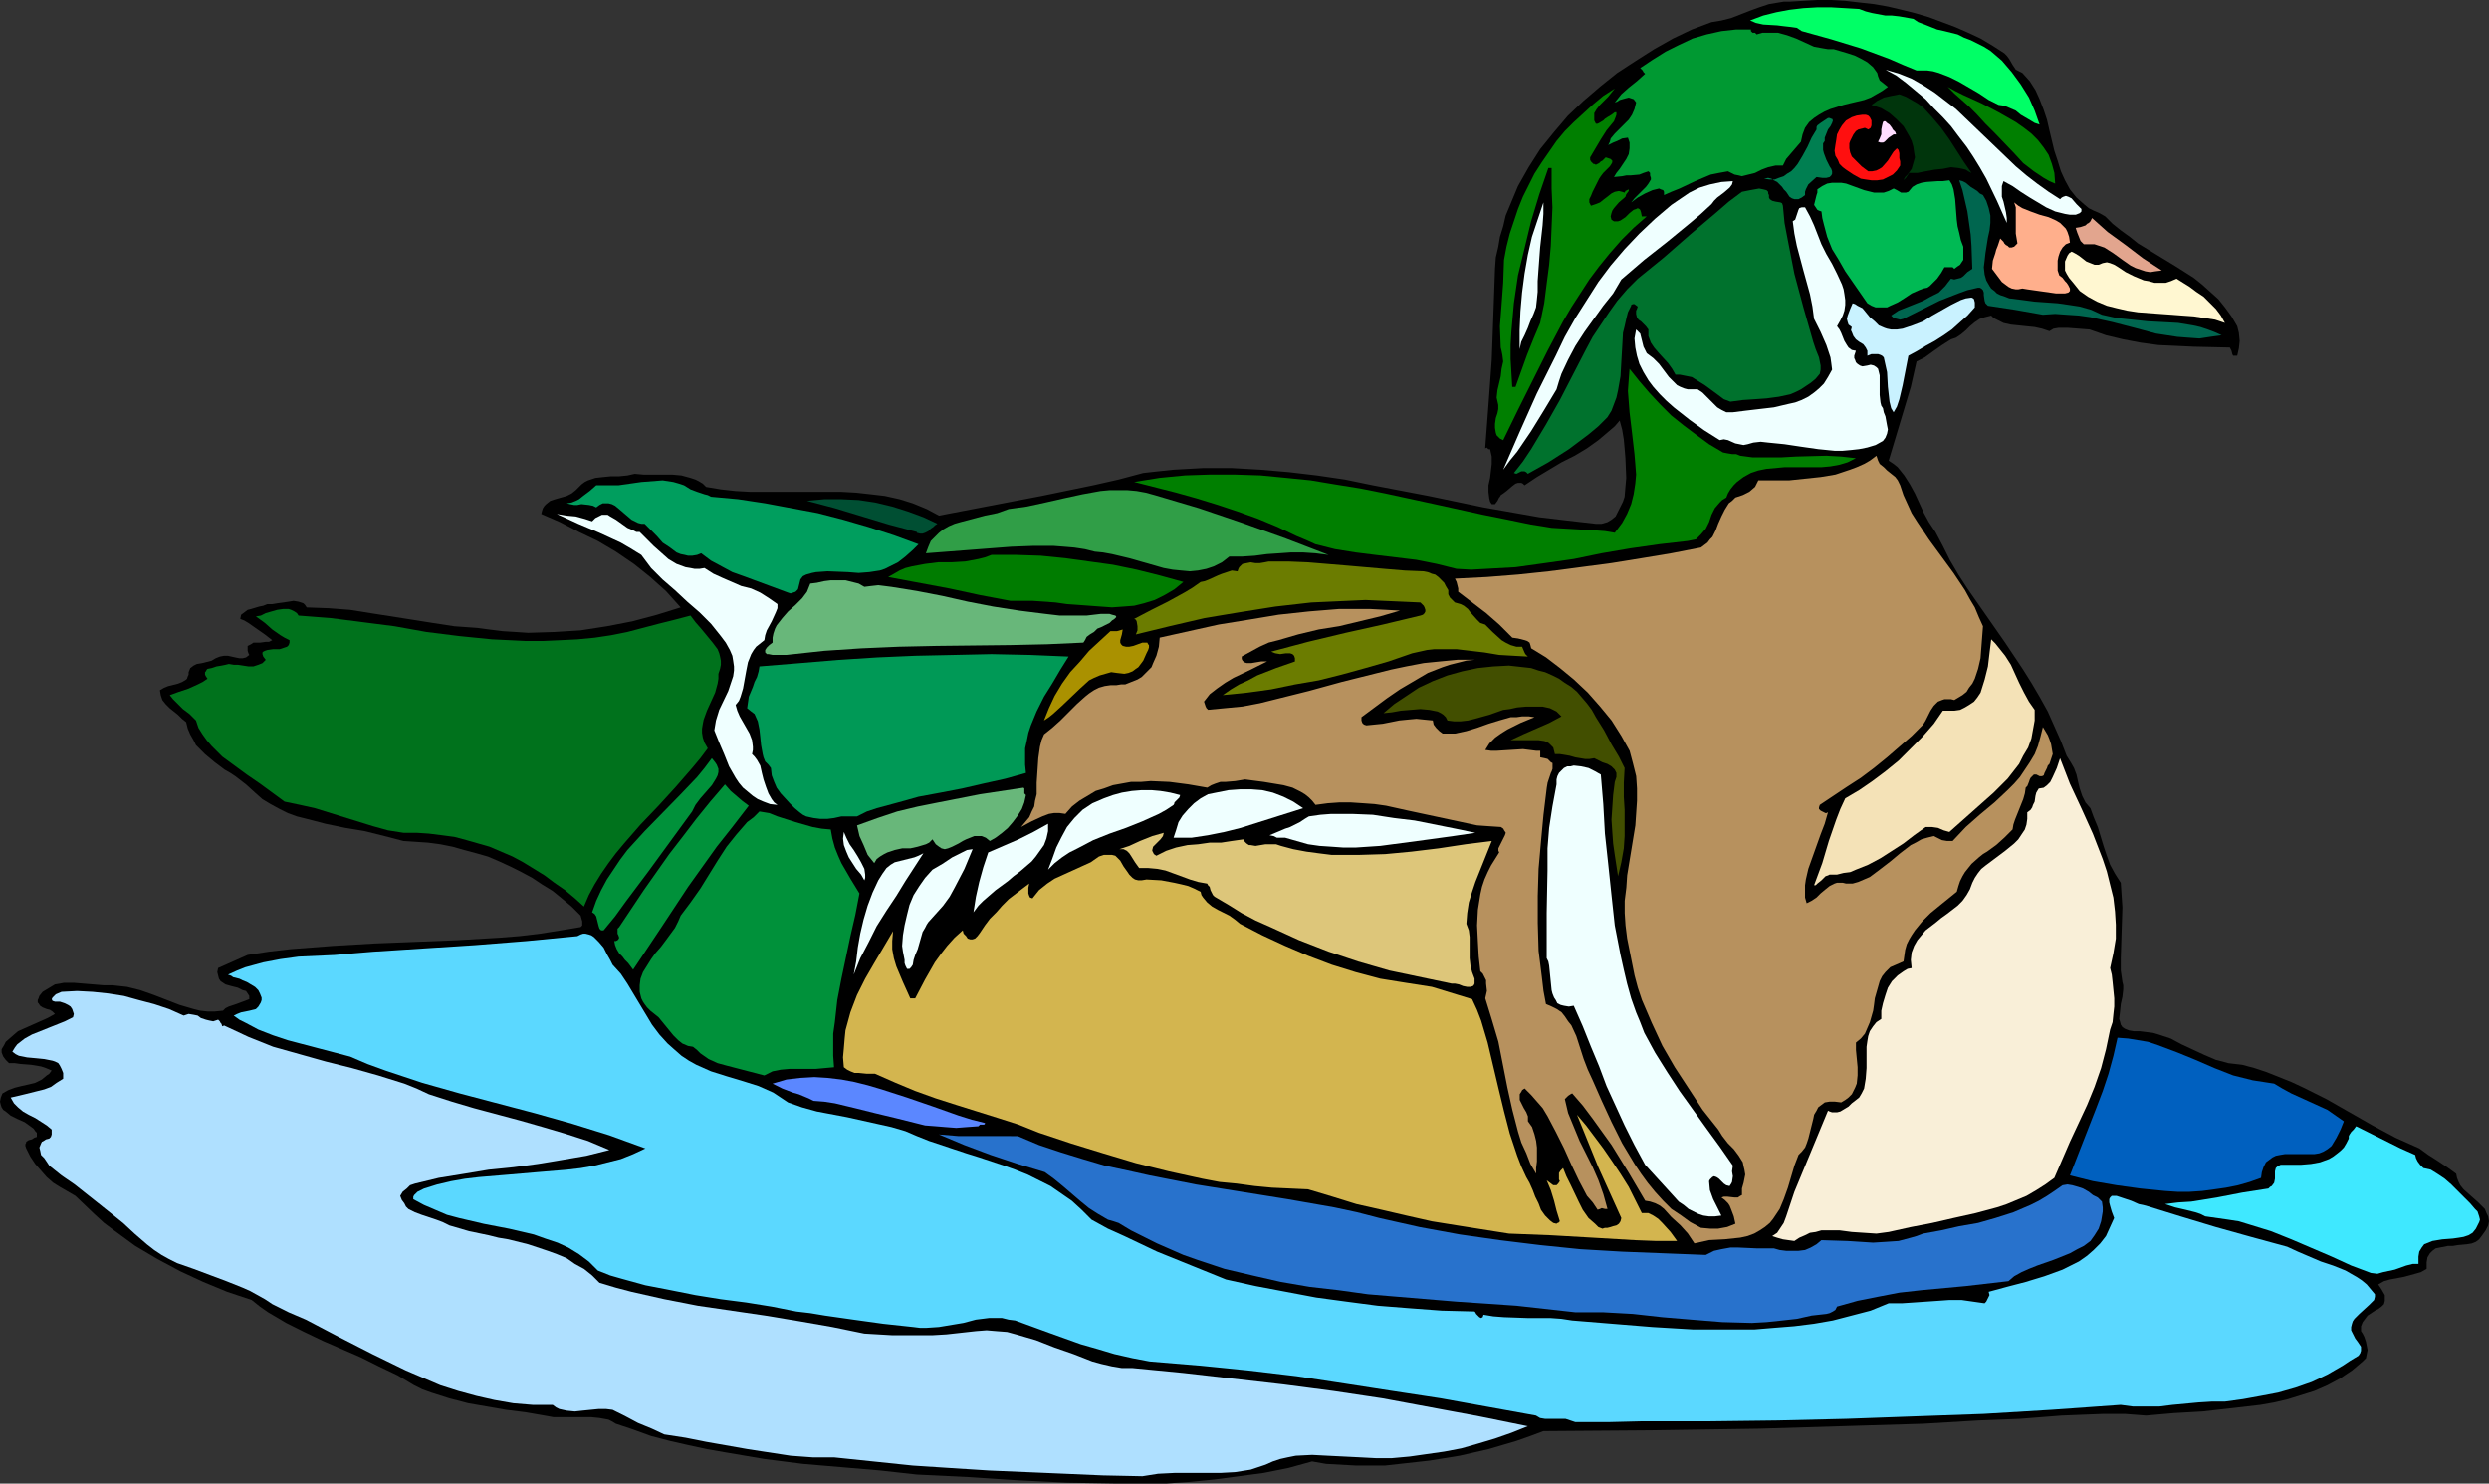 <?xml version="1.0" encoding="UTF-8" standalone="no"?>
<svg
   version="1.0"
   width="129.766mm"
   height="77.373mm"
   id="svg56"
   sodipodi:docname="Duck 59.wmf"
   xmlns:inkscape="http://www.inkscape.org/namespaces/inkscape"
   xmlns:sodipodi="http://sodipodi.sourceforge.net/DTD/sodipodi-0.dtd"
   xmlns="http://www.w3.org/2000/svg"
   xmlns:svg="http://www.w3.org/2000/svg">
  <rect width="100%" height="100%" fill="#333333" stroke="none"/>
  <sodipodi:namedview
     id="namedview56"
     pagecolor="#ffffff"
     bordercolor="#000000"
     borderopacity="0.25"
     inkscape:showpageshadow="2"
     inkscape:pageopacity="0.0"
     inkscape:pagecheckerboard="0"
     inkscape:deskcolor="#d1d1d1"
     inkscape:document-units="mm" />
  <defs
     id="defs1">
    <pattern
       id="WMFhbasepattern"
       patternUnits="userSpaceOnUse"
       width="6"
       height="6"
       x="0"
       y="0" />
  </defs>
  <path
     style="fill:#000000;fill-opacity:1;fill-rule:evenodd;stroke:none"
     d="m 394.95,10.502 0.485,0.485 0.485,0.646 0.646,1.131 0.646,0.969 0.646,0.323 0.646,0.323 1.454,1.616 1.131,1.777 0.808,1.777 0.808,2.1 0.646,1.939 0.485,2.1 0.97,4.039 0.646,1.939 0.646,2.1 0.808,1.777 0.97,1.777 1.293,1.616 1.454,1.293 0.97,0.808 0.97,0.485 1.131,0.485 1.131,0.646 1.454,1.454 1.616,1.293 1.778,1.293 1.616,1.293 3.717,2.262 3.717,2.262 3.555,2.262 1.616,1.293 1.616,1.454 1.616,1.454 1.293,1.616 1.293,1.777 1.131,1.939 0.323,1.293 0.162,1.616 -0.162,1.454 -0.323,1.454 h -0.323 -0.323 -0.162 l -0.162,-0.323 -0.162,-0.646 -0.323,-0.646 -7.11,-0.162 -3.394,-0.162 -3.555,-0.162 -3.555,-0.485 -3.394,-0.646 -3.394,-0.808 -3.232,-1.131 -2.101,-0.162 -2.101,-0.162 h -0.97 -0.97 l -0.97,0.162 -0.808,0.485 -1.454,-0.485 -1.454,-0.323 -1.616,-0.162 -3.07,-0.323 -1.454,-0.323 -1.293,-0.646 -0.646,-0.323 -0.485,-0.485 -0.646,0.162 -0.646,0.162 -0.97,0.323 -0.97,0.646 -0.97,0.808 -0.808,0.808 -0.97,0.808 -0.97,0.646 -0.97,0.323 -1.778,1.131 -1.616,1.131 -1.778,1.293 -1.616,0.808 -1.131,5.009 -1.454,4.847 -1.454,4.847 -1.454,4.847 0.97,0.646 0.808,0.646 1.293,1.616 1.131,1.777 0.97,1.777 1.778,3.878 0.97,1.777 1.293,1.939 1.454,2.747 1.454,2.908 1.616,2.747 1.778,2.747 3.717,5.332 3.717,5.332 3.555,5.332 1.616,2.585 1.616,2.747 1.616,2.908 1.293,2.908 1.293,2.908 1.131,2.908 0.808,1.293 0.646,1.131 0.485,1.293 0.323,1.454 0.323,1.293 0.485,1.454 0.646,1.293 0.97,1.131 0.646,1.777 0.808,1.939 1.131,3.716 0.646,1.939 0.646,1.777 0.97,1.777 1.131,1.777 0.162,2.423 0.162,2.423 -0.162,4.847 -0.162,5.17 v 2.423 l 0.323,2.262 0.162,0.646 v 0.808 l -0.162,1.454 -0.323,1.454 -0.162,1.616 -0.162,1.293 0.162,0.485 0.162,0.646 0.323,0.485 0.485,0.323 0.808,0.323 0.97,0.162 h 1.131 l 1.293,0.162 1.293,0.162 1.131,0.323 2.424,0.808 2.101,1.131 4.525,2.1 2.262,0.969 1.293,0.323 1.131,0.323 2.747,0.323 2.424,0.646 2.424,0.808 2.424,0.969 2.424,0.969 2.424,1.131 4.525,2.262 4.525,2.585 4.525,2.585 4.525,2.423 4.686,2.1 1.778,1.293 1.778,1.131 1.939,1.293 1.778,1.293 0.162,0.808 0.323,0.808 0.323,0.646 0.646,0.808 1.454,1.293 1.454,1.293 0.646,0.646 0.646,0.646 0.323,0.808 0.323,0.646 0.162,0.969 -0.162,0.808 -0.485,0.969 -0.808,1.131 -0.485,0.646 -0.646,0.485 -0.808,0.323 -0.97,0.162 -1.778,0.162 -0.97,0.162 h -0.97 l -1.616,0.323 -0.808,0.162 -0.646,0.485 -0.485,0.485 -0.485,0.808 -0.162,0.969 v 1.293 l -1.131,0.646 -1.131,0.323 -2.424,0.646 -2.586,0.485 -1.131,0.323 -1.131,0.646 0.646,0.969 0.646,1.131 v 0.646 0.485 l -0.162,0.646 -0.485,0.485 -0.646,0.485 -0.646,0.323 -1.454,0.969 -0.485,0.646 -0.485,0.646 -0.323,0.808 v 0.969 l 0.323,0.485 0.323,0.646 0.323,0.969 0.162,0.808 0.162,0.808 -0.162,0.808 -0.162,0.808 -0.646,0.646 -2.101,1.777 -2.424,1.616 -2.424,1.293 -2.586,1.131 -2.586,0.808 -2.586,0.808 -2.747,0.646 -2.747,0.485 -5.656,0.646 -5.656,0.646 -5.656,0.323 -5.494,0.485 -4.202,-0.323 h -4.202 l -4.202,0.162 -4.04,0.162 -8.242,0.646 -8.242,0.323 -10.827,0.646 -10.827,0.323 -21.331,0.646 -21.331,0.323 -21.331,0.162 -2.586,0.969 -2.747,0.969 -5.494,1.616 -5.656,1.293 -5.979,0.969 -5.818,0.646 -2.909,0.323 h -2.909 -2.909 l -2.909,-0.162 -2.909,-0.162 -2.747,-0.485 -4.686,1.293 -4.848,0.969 -4.848,0.646 -4.848,0.646 -4.848,0.485 -4.686,0.323 h -4.848 -4.848 l -9.696,-0.162 -9.858,-0.485 -9.858,-0.646 -10.019,-0.485 -7.272,-0.808 -7.595,-0.646 -7.595,-0.646 -7.595,-0.969 -7.595,-1.293 -3.717,-0.646 -3.717,-0.808 -3.555,-0.808 -3.717,-0.969 -3.555,-1.293 -3.394,-1.131 -0.808,-0.485 -0.646,-0.323 -1.778,-0.323 -1.616,-0.162 h -1.778 -1.939 -1.778 -1.939 l -1.778,-0.323 -3.717,-0.646 -3.878,-0.485 -3.717,-0.646 -3.717,-0.646 -3.717,-0.969 -3.555,-1.131 -1.778,-0.646 -1.616,-0.808 -1.616,-0.969 -1.616,-0.969 -3.717,-1.777 -3.555,-1.777 -7.434,-3.231 -3.717,-1.777 -3.555,-1.777 -3.555,-2.1 -1.616,-1.131 -1.616,-1.293 -4.848,-1.616 -4.686,-1.939 -4.525,-2.1 -4.525,-2.423 -4.363,-2.585 -4.202,-3.07 -1.939,-1.454 -1.939,-1.777 -3.717,-3.554 -3.07,-1.777 -1.293,-0.808 -1.293,-1.131 -1.131,-1.293 -1.131,-1.293 -0.97,-1.454 -0.808,-1.616 -0.162,-0.485 v -0.323 l 0.162,-0.323 v -0.162 l 0.485,-0.323 0.646,-0.162 0.485,-0.323 0.485,-0.162 v -0.162 -0.323 -0.323 L 6.949,222.96 6.626,222.475 5.979,221.99 4.848,221.182 3.394,220.536 2.101,219.89 1.131,219.082 0.646,218.759 0.323,218.274 0.162,217.79 0,217.143 l 0.162,-0.808 0.323,-0.808 1.131,-0.646 1.293,-0.485 1.293,-0.323 1.454,-0.323 1.293,-0.323 1.293,-0.646 0.97,-0.808 0.485,-0.323 0.485,-0.646 -1.131,-0.485 -0.97,-0.323 -1.939,-0.323 -2.101,-0.162 -1.131,-0.162 H 1.778 l -0.646,-0.646 -0.485,-0.646 -0.323,-0.808 v -0.323 -0.323 l 0.485,-0.808 0.323,-0.646 1.293,-1.131 1.131,-0.969 1.454,-0.646 1.454,-0.646 1.454,-0.646 1.454,-0.646 1.454,-0.808 -0.485,-0.485 -0.485,-0.323 -0.646,-0.162 -0.808,-0.323 -0.485,-0.323 -0.323,-0.485 -0.162,-0.162 v -0.485 l 0.162,-0.323 0.162,-0.485 0.646,-0.808 0.808,-0.485 0.808,-0.485 0.808,-0.485 0.97,-0.162 0.808,-0.162 h 1.939 l 1.939,0.162 3.878,0.323 h 1.778 l 1.454,0.162 1.454,0.162 1.293,0.323 1.293,0.323 2.747,0.969 5.01,1.939 2.747,0.808 1.293,0.323 1.454,0.162 h 1.454 l 1.616,-0.162 0.485,-0.485 0.646,-0.323 1.454,-0.485 1.293,-0.485 1.293,-0.485 v -0.646 l -0.323,-0.485 -0.323,-0.485 -0.646,-0.162 -0.97,-0.485 -1.293,-0.323 -1.131,-0.323 -0.485,-0.323 -0.485,-0.323 -0.323,-0.485 -0.162,-0.646 -0.162,-0.646 0.162,-0.808 2.909,-1.293 2.909,-1.293 4.202,-0.646 4.202,-0.485 8.403,-0.646 8.242,-0.485 8.242,-0.323 8.08,-0.323 8.242,-0.485 4.04,-0.323 4.04,-0.485 4.04,-0.646 3.878,-0.646 0.323,-0.323 v -0.162 -0.646 l -0.323,-1.131 -1.778,-1.777 -1.939,-1.616 -1.778,-1.454 -2.101,-1.293 -1.939,-1.293 -2.101,-1.131 -2.262,-1.131 -2.101,-0.969 -2.262,-0.969 -2.262,-0.646 -2.424,-0.646 -2.262,-0.646 -2.424,-0.485 -2.424,-0.323 -2.424,-0.162 -2.424,-0.162 -3.717,-0.969 -3.878,-0.969 -3.878,-0.646 -3.878,-0.808 -3.717,-0.969 -1.939,-0.485 -1.778,-0.646 -1.616,-0.808 -1.778,-0.969 -1.616,-0.969 -1.454,-1.293 -1.778,-1.616 -2.101,-1.616 -0.97,-0.646 -1.131,-0.646 -1.939,-1.454 -1.939,-1.616 -0.808,-0.808 -0.97,-0.969 -0.485,-0.969 -0.646,-1.131 -0.485,-1.131 -0.323,-1.293 -0.808,-0.646 -0.808,-0.808 -1.616,-1.293 -0.808,-0.808 -0.646,-0.808 -0.323,-0.969 -0.162,-0.969 0.808,-0.485 0.808,-0.323 1.939,-0.485 0.808,-0.323 0.808,-0.485 0.162,-0.162 0.162,-0.485 0.162,-0.323 v -0.485 l 0.323,-0.808 0.646,-0.485 0.646,-0.323 0.97,-0.162 1.939,-0.485 0.808,-0.485 0.808,-0.323 0.808,-0.162 h 0.808 l 1.454,0.323 0.808,0.162 h 0.646 l 0.646,-0.162 0.646,-0.485 -0.162,-0.323 -0.162,-0.485 v -0.969 l 0.646,-0.323 0.485,-0.323 h 1.293 l 1.131,-0.162 h 0.646 l 0.646,-0.323 -1.454,-1.131 -1.616,-1.131 -1.616,-1.131 -0.808,-0.485 -0.808,-0.323 0.162,-0.808 0.646,-0.485 0.646,-0.485 0.646,-0.162 1.616,-0.485 0.808,-0.162 0.808,-0.323 h 0.97 l 0.97,-0.162 2.262,-0.323 0.97,-0.162 0.97,0.162 0.97,0.323 0.323,0.323 0.323,0.485 4.363,0.162 4.202,0.323 4.04,0.646 8.242,1.293 4.04,0.646 4.202,0.646 4.525,0.323 2.424,0.323 2.586,0.323 2.586,0.162 2.424,0.162 5.171,-0.162 5.171,-0.323 5.171,-0.808 5.01,-0.969 4.848,-1.293 4.686,-1.454 -1.454,-1.616 -1.454,-1.616 -1.454,-1.293 -1.616,-1.454 -3.232,-2.585 -3.555,-2.423 -3.555,-2.1 -3.717,-1.777 -3.717,-1.939 -3.717,-1.616 0.162,-0.646 0.162,-0.485 0.323,-0.485 0.323,-0.323 0.808,-0.646 0.97,-0.323 1.131,-0.323 1.131,-0.323 0.97,-0.485 0.808,-0.646 0.646,-0.646 0.485,-0.485 0.646,-0.485 0.646,-0.323 1.454,-0.485 1.454,-0.162 1.616,-0.162 h 1.616 l 1.616,-0.162 1.454,-0.323 1.778,0.162 h 5.656 l 1.778,0.162 1.778,0.485 0.97,0.323 0.646,0.323 0.808,0.485 0.646,0.646 2.909,0.485 2.909,0.323 2.909,0.162 h 2.909 11.958 3.07 l 2.909,0.162 2.909,0.323 2.747,0.323 2.909,0.646 2.586,0.808 2.747,1.131 2.424,1.293 20.2,-3.878 10.181,-2.1 5.01,-1.131 4.848,-1.293 2.909,-0.323 3.07,-0.323 5.818,-0.323 h 5.656 l 5.656,0.323 5.656,0.485 5.494,0.646 5.494,0.808 5.494,1.131 10.989,2.1 10.827,2.262 5.494,0.969 5.494,0.969 5.494,0.646 5.656,0.646 h 0.646 0.485 l 1.131,-0.323 0.808,-0.485 0.808,-0.646 0.485,-0.969 0.485,-0.969 0.485,-0.969 0.323,-0.969 0.162,-1.939 0.162,-1.777 -0.162,-3.878 -0.162,-1.939 -0.162,-1.777 -0.323,-1.939 -0.485,-1.777 -0.97,1.131 -1.131,0.969 -2.101,1.777 -2.262,1.616 -2.424,1.454 -2.586,1.293 -2.424,1.454 -2.424,1.454 -2.424,1.616 -0.323,-0.323 -0.323,-0.162 h -0.646 l -0.485,0.162 -0.646,0.485 -1.131,0.969 -0.646,0.485 -0.485,0.323 -0.162,0.323 -0.162,0.162 -0.162,0.323 -0.162,0.323 -0.485,0.646 h -0.323 -0.323 l -0.323,-0.485 -0.162,-0.646 -0.162,-1.293 v -1.293 l 0.323,-1.454 0.323,-2.747 v -1.454 l -0.323,-1.454 h -0.323 l -0.162,-0.162 -0.162,-0.162 -0.323,0.162 0.646,-8.563 0.646,-8.886 0.323,-8.886 0.323,-9.048 0.162,-2.262 0.485,-2.1 0.323,-1.939 0.646,-2.1 0.485,-2.1 0.808,-1.939 0.808,-1.939 0.808,-1.939 2.101,-3.716 2.262,-3.554 2.747,-3.393 2.747,-3.231 3.07,-2.908 3.394,-2.908 3.232,-2.585 3.717,-2.423 3.555,-2.262 3.717,-2.1 3.717,-1.777 3.878,-1.454 1.939,-0.323 1.939,-0.485 3.717,-1.454 1.778,-0.646 1.939,-0.646 1.939,-0.323 0.97,-0.162 h 1.131 L 355.358,0.162 358.105,0 h 2.747 l 2.747,0.162 2.747,0.323 2.909,0.323 2.747,0.485 2.747,0.646 2.586,0.646 2.747,0.808 5.171,1.939 2.586,1.131 2.424,1.131 2.424,1.454 z"
     id="path1" />
  <path
     style="fill:#00ff66;fill-opacity:1;fill-rule:evenodd;stroke:none"
     d="m 377.012,3.716 0.97,0.646 1.293,0.485 2.424,0.969 1.454,0.323 1.293,0.323 1.293,0.323 1.293,0.646 1.293,0.485 1.293,0.646 1.293,0.646 1.293,0.808 1.131,0.969 1.131,0.969 1.939,2.262 1.778,2.423 1.616,2.585 1.131,2.585 0.97,2.747 -0.97,-0.323 -0.808,-0.485 -1.939,-1.131 -0.97,-0.808 -1.131,-0.485 -1.131,-0.485 -1.131,-0.162 -1.939,-0.969 -1.939,-1.293 -3.878,-2.262 -1.939,-0.969 -2.101,-0.808 -1.131,-0.323 -1.131,-0.162 h -0.97 -1.131 l -2.747,-1.131 -2.586,-1.131 -5.656,-2.1 -5.818,-1.777 -5.818,-1.616 -0.97,-0.646 -1.131,-0.162 -1.454,-0.162 -1.293,-0.162 -2.747,-0.162 -1.454,-0.323 -1.131,-0.485 2.586,-0.969 2.586,-0.646 2.586,-0.485 2.747,-0.323 2.747,-0.162 h 2.747 l 5.494,0.323 1.293,0.485 1.293,0.323 2.586,0.485 h 1.293 l 1.454,0.162 z"
     id="path2" />
  <path
     style="fill:#009932;fill-opacity:1;fill-rule:evenodd;stroke:none"
     d="m 346.147,6.786 1.131,-0.323 h 0.97 0.97 1.131 l 1.778,0.485 1.778,0.646 3.555,1.616 1.778,0.323 0.97,0.162 h 1.131 l 2.747,0.808 1.454,0.485 1.293,0.646 1.131,0.646 1.131,0.969 0.808,1.131 0.162,0.646 0.323,0.808 0.808,0.646 0.808,0.646 -1.131,0.808 -1.131,0.646 -1.131,0.646 -1.293,0.485 -2.747,0.646 -1.293,0.323 -2.586,0.808 -1.131,0.485 -1.131,0.646 -0.97,0.646 -0.97,0.808 -0.808,1.131 -0.485,1.293 -0.323,1.454 -1.939,2.262 -0.97,1.131 -0.646,1.293 h -0.808 -0.646 l -1.454,0.323 -1.293,0.485 -1.293,0.646 -1.293,0.323 -1.293,0.323 -0.646,-0.162 -0.808,-0.162 -0.646,-0.323 -0.646,-0.323 -1.778,0.323 -1.616,0.323 -3.07,1.293 -3.07,1.454 -1.616,0.646 -1.454,0.646 v -0.323 -0.323 l -0.162,-0.323 -0.485,-0.162 -0.323,-0.162 -1.293,0.323 -1.454,0.646 -1.454,0.808 -1.293,0.969 0.646,-0.808 0.646,-0.646 0.808,-0.808 0.808,-0.808 0.485,-0.646 0.485,-0.808 v -0.323 l -0.162,-0.485 v -0.485 l -0.323,-0.323 -0.97,0.323 -0.808,0.323 -1.778,0.162 h -0.808 l -0.808,0.162 -1.616,0.162 0.485,-0.808 0.646,-0.808 1.293,-1.939 0.485,-0.969 0.162,-1.131 v -1.131 l -0.162,-0.485 -0.162,-0.485 -1.131,0.162 -0.97,0.485 -0.808,0.323 -0.97,0.485 0.323,-0.646 0.162,-0.646 0.808,-0.969 1.778,-1.777 0.97,-0.969 0.646,-0.969 0.485,-1.131 0.162,-0.646 0.162,-0.646 -0.485,-0.646 -0.485,-0.162 -0.485,-0.162 -0.646,0.162 -1.131,0.323 -0.485,0.323 -0.485,0.162 0.646,-0.808 0.646,-0.808 1.454,-1.293 1.616,-1.293 1.616,-1.454 -0.323,-0.323 -0.162,-0.323 -0.162,-0.162 -0.323,-0.323 2.424,-1.616 2.586,-1.616 2.586,-1.293 2.747,-1.293 2.747,-0.808 2.909,-0.646 2.909,-0.323 h 1.454 1.454 v 0.323 l 0.162,0.162 0.162,0.162 h 0.485 z"
     id="path3" />
  <path
     style="fill:#efffff;fill-opacity:1;fill-rule:evenodd;stroke:none"
     d="m 405.939,39.26 0.323,-0.323 0.323,-0.162 0.485,-0.162 0.485,0.162 0.646,0.323 0.97,1.131 0.485,0.485 0.485,0.485 v 0.162 0.323 l -0.323,0.323 -0.808,0.323 h -1.131 l -0.97,-0.162 -1.939,-0.485 -1.778,-0.808 -1.616,-0.969 -1.616,-0.969 -1.778,-1.131 -1.616,-1.131 -1.778,-0.969 -0.323,0.969 v 1.131 0.969 l 0.323,0.969 0.485,2.1 0.162,1.131 v 0.969 l -1.939,-4.362 -2.101,-4.362 -1.293,-2.262 -1.293,-2.1 -1.293,-1.939 -1.616,-2.1 -1.454,-1.939 -1.616,-1.777 -1.778,-1.777 -1.616,-1.777 -1.939,-1.616 -1.939,-1.616 -1.939,-1.454 -2.101,-1.131 2.747,0.808 2.424,0.969 2.262,1.293 2.262,1.454 2.101,1.616 2.101,1.616 3.878,3.716 3.878,3.716 4.04,3.878 2.101,1.777 2.101,1.616 2.262,1.616 z"
     id="path4" />
  <path
     style="fill:#007f00;fill-opacity:1;fill-rule:evenodd;stroke:none"
     d="m 404.969,36.191 -1.131,-0.485 -1.131,-0.646 -1.939,-1.293 -2.101,-1.616 -1.778,-1.939 -3.717,-3.878 -1.939,-1.939 -1.778,-1.939 -1.454,-1.454 -1.454,-1.293 -1.454,-1.293 -1.293,-1.293 1.454,0.808 1.616,0.808 3.555,1.616 3.394,1.777 3.394,1.939 1.616,1.131 1.454,1.131 1.293,1.293 1.131,1.454 0.97,1.454 0.646,1.777 0.485,1.777 z"
     id="path5" />
  <path
     style="fill:#007f00;fill-opacity:1;fill-rule:evenodd;stroke:none"
     d="m 318.19,17.449 -0.646,0.808 -0.646,0.808 -1.616,1.616 -0.646,0.808 -0.485,0.808 v 0.485 0.485 0.485 l 0.323,0.646 h 0.323 l 0.323,-0.162 0.808,-0.485 0.323,-0.323 0.485,-0.323 0.808,-0.485 0.646,-0.485 h 0.162 0.162 v 0.162 0.323 l -0.162,0.485 -0.323,0.808 -1.454,1.777 -1.131,1.777 -2.101,3.554 v 0.485 l 0.162,0.323 0.485,0.485 h 0.162 l 0.323,0.162 0.323,-0.162 0.323,-0.162 0.323,-0.323 0.323,-0.162 0.323,-0.323 0.323,-0.323 0.485,0.162 0.485,0.162 0.162,0.162 0.162,0.162 v 0.323 l -0.162,0.323 -0.323,0.485 -1.293,1.293 -0.485,0.646 -0.323,0.485 -0.323,0.646 -0.323,0.646 -0.646,1.293 -0.323,0.808 -0.323,0.646 v 0.646 l 0.323,0.646 0.97,-0.323 0.808,-0.323 0.808,-0.646 0.646,-0.485 0.808,-0.646 0.646,-0.323 0.808,-0.162 0.646,0.162 0.485,0.162 0.162,-0.323 0.646,-0.323 v 0 0.323 l -0.485,0.646 -0.162,0.485 -0.162,0.162 -1.131,0.969 -0.97,1.131 -0.323,0.485 -0.162,0.485 -0.162,0.646 0.162,0.646 0.485,0.323 h 0.323 0.485 l 0.485,-0.162 0.97,-0.646 0.808,-0.808 0.808,-0.646 0.485,-0.162 0.323,-0.162 0.323,0.162 0.162,0.162 0.162,0.485 0.162,0.808 h 0.97 l -2.586,2.262 -2.424,2.423 -2.262,2.585 -2.101,2.585 -1.939,2.585 -1.778,2.747 -1.778,2.747 -1.616,2.747 -3.07,5.816 -2.909,5.816 -2.909,5.816 -2.909,5.978 -0.646,-0.323 -0.323,-0.323 -0.323,-0.323 -0.162,-0.485 -0.162,-0.969 v -0.808 l 0.162,-1.131 0.323,-0.969 0.162,-0.808 v -0.808 l -0.323,-1.454 0.162,-1.454 0.646,-2.747 0.162,-1.454 0.323,-1.454 -0.162,-1.293 -0.162,-0.808 -0.162,-0.646 -0.162,-4.201 0.323,-4.201 0.323,-4.362 0.162,-4.524 0.485,-2.585 0.646,-2.585 0.808,-2.423 0.808,-2.423 0.97,-2.423 1.131,-2.262 1.131,-2.262 1.454,-2.262 1.454,-2.1 1.454,-2.1 1.616,-1.939 1.778,-1.777 1.939,-1.777 1.939,-1.777 1.939,-1.616 z"
     id="path6" />
  <path
     style="fill:#00350c;fill-opacity:1;fill-rule:evenodd;stroke:none"
     d="m 388.486,34.09 -0.646,-0.323 -0.485,-0.323 -0.646,-0.162 -0.808,-0.162 -1.454,-0.162 -1.616,0.323 -1.616,0.162 -1.778,0.323 -1.616,0.323 h -1.616 l -0.323,0.485 -0.323,0.485 -0.162,0.162 -0.162,0.162 h -0.162 l 0.162,-0.162 0.162,-0.323 0.485,-0.485 0.808,-1.131 0.323,-1.131 0.323,-1.131 -0.162,-0.969 -0.162,-1.131 -0.323,-1.131 -0.485,-0.969 -1.131,-1.939 -1.454,-1.454 -1.293,-1.131 -1.616,-0.969 -0.97,-0.323 -0.97,-0.323 0.485,-0.323 0.646,-0.485 1.293,-0.646 1.454,-0.323 1.616,-0.323 1.293,0.485 1.131,0.646 1.131,0.646 1.131,0.808 1.778,1.939 1.778,2.1 1.616,2.262 1.454,2.262 1.454,2.262 z"
     id="path7" />
  <path
     style="fill:#ff0f0f;fill-opacity:1;fill-rule:evenodd;stroke:none"
     d="m 368.771,23.75 v 0.969 l -0.162,0.485 -0.485,0.323 -0.646,-0.323 -0.646,0.162 -0.646,0.162 -0.485,0.323 -0.485,0.646 -0.323,0.646 -0.323,0.646 -0.162,0.485 v 0.969 l 0.162,0.808 0.323,0.808 0.646,0.646 1.293,1.293 1.293,0.969 h 0.808 l 0.808,-0.162 0.646,-0.323 0.485,-0.323 1.131,-1.293 0.808,-1.293 0.323,-0.485 0.323,-0.323 0.323,-0.323 0.162,0.162 0.162,0.162 0.162,0.646 v 0.485 0.485 l 0.162,0.646 v 0.808 l -0.646,0.969 -0.808,0.808 -0.97,0.485 -0.97,0.485 -1.131,0.162 h -1.131 l -1.131,-0.162 -0.97,-0.162 -1.454,-0.808 -1.454,-0.969 -0.646,-0.485 -0.646,-0.646 -0.323,-0.808 -0.485,-0.808 -0.162,-0.969 0.162,-1.131 0.162,-0.969 0.162,-1.131 0.485,-0.969 0.485,-0.808 0.808,-0.969 1.131,-0.646 0.97,-0.323 1.131,-0.162 h 0.646 l 0.485,0.162 0.323,0.323 z"
     id="path8" />
  <path
     style="fill:#007f51;fill-opacity:1;fill-rule:evenodd;stroke:none"
     d="m 359.56,27.789 -0.323,0.485 v 0.646 0.646 l 0.162,0.646 0.485,1.293 0.646,1.293 0.323,0.485 0.162,0.485 v 0.485 l -0.162,0.323 -0.323,0.323 -0.646,0.162 h -0.808 l -1.131,-0.162 -1.616,1.454 -0.485,0.969 -0.162,0.485 v 0.646 l -0.646,0.485 -0.646,0.323 h -0.485 -0.323 l -0.485,-0.162 -0.485,-0.323 -0.646,-0.969 -0.485,-0.485 -0.323,-0.485 -0.97,-0.969 -0.646,-0.323 -0.485,-0.323 -0.646,-0.162 -0.808,0.162 1.131,0.162 h 0.97 l 0.808,-0.323 0.97,-0.323 0.646,-0.485 0.808,-0.485 0.646,-0.646 0.646,-0.808 0.97,-1.616 0.97,-1.777 0.808,-1.777 0.97,-1.616 v -0.485 l 0.162,-0.323 0.646,-0.485 1.454,-0.969 h 0.323 l 0.323,0.162 h 0.162 l 0.162,0.323 -0.162,0.485 -0.323,0.646 -0.485,0.646 -0.323,0.808 -0.323,0.808 z"
     id="path9" />
  <path
     style="fill:#ffddff;fill-opacity:1;fill-rule:evenodd;stroke:none"
     d="m 373.619,26.497 h -0.485 l -0.485,0.323 -0.485,0.323 -0.808,0.808 -0.323,0.162 h -0.485 l -0.485,-0.162 0.162,-0.323 0.162,-0.323 0.323,-0.808 v -0.969 l 0.162,-0.808 0.162,-0.646 0.162,-0.162 h 0.162 0.162 l 0.323,0.323 0.485,0.323 0.485,0.646 0.162,0.323 0.485,0.485 z"
     id="path10" />
  <path
     style="fill:#000000;fill-opacity:1;fill-rule:evenodd;stroke:none"
     d="m 305.747,33.121 v 4.039 l 0.162,3.716 -0.162,3.878 -0.162,3.716 -0.323,3.716 -0.485,3.716 -0.485,3.878 -0.808,3.878 -1.293,3.07 -1.293,3.231 -2.262,6.301 h -0.646 l -0.162,-2.747 -0.162,-2.747 v -2.747 l 0.162,-2.747 0.485,-5.493 0.808,-5.493 1.293,-5.332 1.293,-5.332 1.616,-5.332 1.778,-5.17 z"
     id="path11" />
  <path
     style="fill:#00ba54;fill-opacity:1;fill-rule:evenodd;stroke:none"
     d="m 385.577,43.299 0.162,1.293 0.323,1.293 0.323,1.454 0.485,1.293 v 1.293 0.646 0.646 l -0.323,0.485 -0.323,0.485 -0.485,0.323 -0.646,0.485 -0.323,-0.323 h -1.131 -0.485 l -0.646,1.131 -0.808,1.131 -0.97,0.969 -0.485,0.485 -0.485,0.323 -0.808,0.162 -0.808,0.323 -1.454,0.646 -1.454,0.969 -1.293,0.808 -1.454,0.646 -0.646,0.323 h -0.646 -0.808 -0.808 l -0.808,-0.323 -0.808,-0.485 -2.909,-4.201 -1.454,-2.1 -1.293,-2.262 -1.293,-2.1 -0.97,-2.423 -0.646,-2.423 -0.323,-1.293 -0.162,-1.293 -0.485,-0.162 -0.323,-0.162 -0.323,-0.485 -0.323,-0.485 0.162,-0.646 0.323,-1.293 0.162,-0.485 v -0.646 l 0.97,-0.646 0.97,-0.485 0.97,-0.162 h 0.97 0.808 l 0.97,0.162 1.778,0.646 1.778,0.646 1.939,0.485 h 0.97 0.97 l 0.97,-0.323 0.97,-0.485 0.646,0.323 0.808,0.485 h 0.646 0.323 l 0.485,-0.162 0.808,-0.969 0.808,-0.485 0.97,-0.323 0.97,-0.162 2.262,-0.162 h 0.97 l 1.293,-0.162 0.485,0.808 0.323,0.969 0.162,0.969 0.162,0.969 0.162,2.1 z"
     id="path12" />
  <path
     style="fill:#00664f;fill-opacity:1;fill-rule:evenodd;stroke:none"
     d="m 390.748,38.452 0.646,1.131 0.485,1.454 0.323,1.454 v 1.454 l -0.162,1.454 -0.323,1.454 -0.485,3.07 -0.162,1.454 -0.162,1.293 0.162,1.454 0.323,1.131 0.646,1.131 0.323,0.485 0.646,0.485 0.485,0.485 0.646,0.323 0.97,0.323 0.808,0.323 2.586,0.323 2.424,0.323 4.525,0.323 2.262,0.323 2.101,0.323 2.262,0.646 2.101,0.969 2.909,0.646 3.07,0.323 3.07,0.323 3.07,0.162 2.909,0.162 2.909,0.485 1.454,0.323 1.454,0.485 1.293,0.485 1.454,0.646 -2.262,0.323 -2.101,0.323 -2.262,-0.162 -2.101,-0.162 -2.101,-0.323 -2.101,-0.323 -4.202,-1.131 -4.363,-1.131 -4.363,-0.969 -2.262,-0.323 -2.424,-0.162 -2.262,-0.162 -2.424,0.162 -5.494,-0.969 -5.333,-0.808 -0.485,-0.485 -0.162,-0.485 -0.162,-1.131 v -0.485 l -0.162,-0.485 -0.323,-0.323 -0.323,-0.162 h -0.323 l -2.101,0.485 -1.778,0.646 -3.717,1.454 -3.555,1.777 -3.555,1.777 -0.646,0.162 -0.646,-0.162 -0.646,-0.162 -0.485,-0.485 1.454,-0.969 1.616,-0.646 1.616,-0.646 1.616,-0.646 1.454,-0.808 1.616,-0.808 0.646,-0.646 0.646,-0.646 0.485,-0.646 0.646,-0.808 0.646,0.162 0.646,-0.162 0.646,-0.162 0.485,-0.323 0.808,-0.808 0.97,-0.646 -0.162,-4.524 -0.162,-2.262 -0.323,-2.262 -0.323,-2.262 -0.97,-4.201 -0.646,-1.939 0.646,0.162 0.646,0.323 0.97,0.808 1.293,0.808 0.485,0.485 z"
     id="path13" />
  <path
     style="fill:#efffff;fill-opacity:1;fill-rule:evenodd;stroke:none"
     d="m 337.259,40.23 -2.101,1.939 -2.101,1.777 -4.525,3.716 -4.525,3.554 -2.262,1.939 -2.262,1.939 -1.616,2.747 -1.939,2.423 -3.717,5.17 -1.778,2.747 -1.454,2.747 -1.293,2.747 -0.485,1.454 -0.485,1.616 -2.424,4.039 -2.586,4.201 -2.747,4.039 -1.454,1.777 -1.293,1.777 3.232,-7.432 3.394,-7.594 3.717,-7.432 1.778,-3.716 2.101,-3.716 2.262,-3.554 2.262,-3.554 2.424,-3.231 2.747,-3.231 2.909,-3.07 3.07,-2.908 3.232,-2.747 3.555,-2.423 1.939,-0.969 2.101,-0.646 2.262,-0.485 2.262,-0.162 -0.162,0.646 -0.485,0.646 -1.131,0.969 -1.293,0.969 -0.646,0.646 z"
     id="path14" />
  <path
     style="fill:#00722d;fill-opacity:1;fill-rule:evenodd;stroke:none"
     d="m 348.571,38.937 0.162,0.323 0.485,0.323 0.646,0.162 0.97,0.162 0.323,0.162 0.162,0.485 0.323,3.393 0.646,3.393 1.293,6.624 1.778,6.624 1.939,6.786 0.485,1.454 0.646,1.616 0.323,1.616 v 0.808 l -0.162,0.808 -0.808,0.969 -0.97,0.808 -0.97,0.646 -0.97,0.646 -0.97,0.485 -1.131,0.485 -2.262,0.485 -2.424,0.323 -2.262,0.162 -2.424,0.162 -2.424,0.323 -1.293,-0.485 -1.293,-0.969 -2.424,-1.777 -1.293,-0.808 -1.293,-0.808 -1.616,-0.323 -0.808,-0.162 h -0.808 l -0.646,-1.131 -0.808,-1.131 -1.778,-1.939 -0.97,-1.131 -0.646,-0.969 -0.485,-1.293 v -0.646 -0.646 l -0.485,-0.646 -0.485,-0.485 -0.485,-0.485 -0.485,-0.323 -0.323,-0.485 -0.162,-0.646 v -0.646 l 0.162,-0.323 0.162,-0.485 -0.646,-0.485 h -0.323 l -0.323,0.162 v 0.162 l -0.646,1.293 -0.323,1.293 -0.323,1.454 -0.323,1.293 -0.162,2.908 -0.162,2.747 -0.162,2.908 -0.485,2.747 -0.323,1.454 -0.485,1.293 -0.485,1.293 -0.808,1.293 -1.778,1.777 -1.939,1.616 -1.939,1.454 -1.939,1.454 -4.04,2.585 -4.04,2.262 -0.323,-0.323 -0.323,-0.162 h -0.323 -0.323 l -0.646,0.323 -0.323,0.162 -0.485,-0.162 1.778,-2.262 1.616,-2.423 1.454,-2.423 1.454,-2.423 2.747,-4.847 2.586,-5.009 2.586,-5.009 1.293,-2.423 1.616,-2.423 1.616,-2.423 1.616,-2.262 1.939,-2.262 2.101,-2.1 5.171,-4.201 5.171,-4.524 5.171,-4.362 2.424,-2.1 2.586,-1.939 0.808,-0.162 0.808,-0.162 1.778,-0.323 0.808,0.162 0.646,0.162 0.323,0.323 v 0.323 l 0.162,0.323 z"
     id="path15" />
  <path
     style="fill:#efffff;fill-opacity:1;fill-rule:evenodd;stroke:none"
     d="m 303,57.517 -0.162,1.616 -0.162,1.454 -0.485,1.293 -0.646,1.454 -0.485,1.293 -0.646,1.454 -0.646,1.293 -0.323,1.454 V 65.111 l 0.162,-3.716 0.323,-3.716 0.485,-3.716 0.646,-3.716 0.808,-3.554 1.131,-3.393 1.131,-3.393 v 2.262 l -0.162,2.262 -0.485,4.362 -0.323,4.362 -0.162,2.262 z"
     id="path16" />
  <path
     style="fill:#ffaf8c;fill-opacity:1;fill-rule:evenodd;stroke:none"
     d="m 407.878,47.823 -0.808,0.323 -0.646,0.646 -0.485,0.808 -0.323,0.969 -0.162,0.808 v 0.969 0.969 l 0.323,0.969 0.646,0.485 0.485,0.646 0.323,0.323 0.323,0.485 0.162,0.323 0.162,0.323 v 0.323 0.162 l -0.323,0.323 -0.646,0.162 h -1.778 l -2.262,-0.323 -2.262,-0.323 -1.131,-0.162 -0.97,-0.162 -0.808,0.162 h -0.485 l -0.808,-0.162 -0.646,-0.323 -0.646,-0.485 -0.646,-0.485 -0.97,-1.293 -0.97,-1.293 0.162,-1.616 0.485,-1.454 0.162,-0.646 0.323,-0.808 0.485,-1.454 0.646,0.646 0.162,0.323 0.323,0.323 0.323,0.162 0.323,0.323 h 0.485 l 0.485,-0.162 0.646,-0.646 -0.162,-0.969 -0.162,-0.969 v -4.201 -0.969 l -0.323,-0.969 0.808,0.646 0.808,0.485 1.616,0.646 1.778,0.646 1.778,0.485 1.454,0.646 0.808,0.485 0.485,0.485 0.646,0.646 0.323,0.646 0.323,0.969 z"
     id="path17" />
  <path
     style="fill:#efffff;fill-opacity:1;fill-rule:evenodd;stroke:none"
     d="m 358.913,48.146 0.485,0.969 0.485,0.969 1.131,1.939 0.97,1.939 0.97,2.1 0.323,0.969 0.162,0.969 0.162,1.131 v 0.969 l -0.162,1.131 -0.323,0.969 -0.485,0.969 -0.646,1.131 0.485,0.646 0.323,0.646 0.323,0.808 0.323,0.808 0.485,0.808 0.323,0.485 0.646,0.485 0.808,0.162 -0.162,0.485 -0.162,0.485 v 0.485 l 0.162,0.323 0.162,0.485 0.323,0.323 0.485,0.323 0.485,0.162 0.97,-0.162 0.646,-0.162 0.646,0.162 0.485,0.323 0.323,0.323 0.162,0.646 0.162,0.646 v 0.646 3.231 l 0.162,1.454 0.162,0.646 0.323,0.485 0.162,0.808 0.323,0.808 0.323,1.777 0.162,0.808 -0.162,0.808 -0.323,0.808 -0.485,0.646 -1.454,0.808 -1.616,0.485 -1.616,0.323 -1.454,0.162 -1.778,0.162 h -1.616 l -3.232,-0.323 -3.394,-0.485 -3.232,-0.485 -3.232,-0.323 -1.454,-0.162 -1.454,0.162 -1.131,0.323 -0.808,0.162 -0.808,-0.162 -0.808,-0.162 -1.454,-0.646 -0.808,-0.162 -0.808,0.162 -3.07,-1.939 -2.909,-2.1 -3.07,-2.423 -1.454,-1.293 -1.293,-1.293 -1.293,-1.454 -0.97,-1.293 -0.97,-1.616 -0.808,-1.616 -0.485,-1.616 -0.323,-1.616 -0.162,-1.777 0.323,-1.777 0.323,0.323 0.485,0.485 0.323,1.293 0.323,1.293 0.323,0.646 0.323,0.646 0.646,0.485 0.646,0.485 1.131,1.131 1.939,2.585 1.131,1.131 0.485,0.485 0.646,0.323 0.808,0.323 0.646,0.162 h 0.97 0.97 l 0.97,0.646 0.646,0.646 1.454,1.454 0.808,0.808 0.808,0.485 0.97,0.485 h 1.293 l 2.586,-0.323 2.747,-0.323 2.747,-0.323 2.747,-0.646 1.454,-0.323 1.293,-0.485 1.293,-0.646 1.131,-0.808 0.97,-0.808 0.97,-0.969 0.808,-1.293 0.808,-1.454 -0.162,-1.293 -0.162,-1.131 -0.808,-2.423 -1.131,-2.585 -1.293,-2.585 -0.323,-2.423 -0.485,-2.423 -1.293,-4.685 -1.293,-4.847 -0.485,-2.423 -0.323,-2.423 0.485,-0.323 0.162,-0.485 0.162,-0.485 0.162,-0.485 0.162,-0.485 0.162,-0.323 0.485,-0.162 h 0.646 l 0.97,1.777 0.808,1.777 z"
     id="path18" />
  <path
     style="fill:#e2a58e;fill-opacity:1;fill-rule:evenodd;stroke:none"
     d="m 425.977,53.316 -1.293,0.162 -0.97,0.162 -0.97,-0.162 -0.97,-0.323 -0.97,-0.323 -0.97,-0.485 -1.616,-1.131 -1.778,-1.293 -1.778,-1.131 -0.97,-0.323 -0.97,-0.323 h -0.97 -1.131 l -0.646,-0.646 -0.646,-1.616 -0.323,-0.969 0.97,-0.162 0.97,-0.323 0.323,-0.323 0.323,-0.162 0.323,-0.323 0.323,-0.646 3.07,2.747 3.555,2.585 3.394,2.585 z"
     id="path19" />
  <path
     style="fill:#fff7d1;fill-opacity:1;fill-rule:evenodd;stroke:none"
     d="m 414.342,51.862 0.808,-0.162 0.646,0.162 0.808,0.323 0.808,0.485 1.454,0.969 1.616,0.808 1.939,0.808 0.97,0.162 1.131,0.323 h 1.131 1.131 l 0.97,-0.323 1.131,-0.485 1.293,0.808 1.293,0.808 1.293,0.969 1.454,0.969 1.131,1.131 1.293,1.293 0.97,1.293 0.808,1.454 -1.939,-0.646 -2.101,-0.323 -2.101,-0.323 -2.262,-0.162 -2.101,-0.162 -2.262,-0.162 -4.363,-0.323 -2.101,-0.323 -2.101,-0.485 -1.939,-0.485 -1.939,-0.808 -1.778,-0.969 -1.616,-1.131 -1.293,-1.616 -0.808,-0.969 -0.485,-0.808 -0.323,-0.646 v -0.646 -1.131 l 0.485,-1.131 0.323,-0.485 0.485,-0.323 0.646,0.323 0.808,0.485 1.454,1.131 0.808,0.323 0.808,0.323 h 0.808 z"
     id="path20" />
  <path
     style="fill:#c9f2ff;fill-opacity:1;fill-rule:evenodd;stroke:none"
     d="m 389.132,60.587 -1.454,1.616 -1.454,1.293 -1.616,1.454 -1.616,1.131 -1.778,1.131 -1.778,0.969 -1.616,0.969 -1.778,0.969 -1.131,5.816 -0.646,2.747 -0.485,1.454 -0.646,1.131 -0.485,-0.808 -0.323,-1.293 -0.162,-1.454 -0.162,-1.454 -0.162,-2.908 -0.323,-1.454 -0.323,-1.454 -0.323,-0.323 -0.323,-0.162 -0.485,-0.162 h -0.323 -0.97 l -0.808,0.323 v -0.646 -0.323 l -0.323,-0.646 -0.485,-0.646 -0.808,-0.485 -0.646,-0.485 -0.485,-0.646 -0.323,-0.808 -0.162,-0.323 0.162,-0.646 -0.646,-0.485 -0.162,-0.485 -0.162,-0.646 0.162,-0.646 0.485,-1.293 0.485,-1.131 0.485,0.162 0.485,0.323 0.97,0.485 1.454,1.777 0.97,0.808 0.808,0.808 1.131,0.485 0.485,0.162 0.808,0.162 h 1.131 l 1.131,-0.162 0.97,-0.323 0.97,-0.323 2.101,-0.808 1.778,-1.131 3.717,-2.1 1.939,-0.969 0.97,-0.323 1.131,-0.162 0.323,0.162 0.162,0.162 0.162,0.646 v 0.485 z"
     id="path21" />
  <path
     style="fill:#007f00;fill-opacity:1;fill-rule:evenodd;stroke:none"
     d="m 339.521,89.184 0.808,0.162 0.97,0.162 h 0.808 l 0.808,0.323 2.424,0.323 h 2.747 2.909 l 2.909,-0.162 5.979,-0.162 2.909,0.162 2.909,0.323 -1.616,0.808 -1.616,0.485 -1.778,0.323 -1.778,0.162 h -3.717 -3.555 l -1.778,0.162 -1.778,0.162 -1.616,0.323 -1.454,0.485 -1.454,0.808 -1.293,0.969 -0.646,0.646 -0.646,0.808 -0.485,0.808 -0.323,0.808 -0.808,0.485 -0.485,0.485 -0.97,1.131 -0.646,1.293 -0.485,1.454 -0.646,1.293 -0.97,1.131 -0.485,0.485 -0.485,0.485 -0.808,0.162 -0.808,0.162 -5.656,0.646 -5.656,0.808 -5.656,0.969 -5.494,1.131 -5.656,0.808 -5.818,0.808 -5.818,0.323 -2.909,0.162 -2.909,-0.162 -1.939,-0.485 -1.939,-0.485 -4.04,-0.808 -4.04,-0.485 -4.04,-0.485 -3.878,-0.485 -4.04,-0.646 -1.939,-0.485 -1.939,-0.485 -1.778,-0.808 -1.939,-0.808 -3.717,-1.777 -3.878,-1.616 -4.04,-1.454 -3.878,-1.293 -4.202,-1.293 -4.04,-1.131 -8.242,-2.1 5.01,-0.808 5.01,-0.485 4.848,-0.162 h 5.01 l 5.01,0.162 5.01,0.485 4.848,0.485 4.848,0.808 5.01,0.808 4.848,0.969 9.696,2.1 9.534,2.1 4.848,0.969 4.686,0.969 2.101,0.323 1.939,0.323 8.403,0.485 2.101,0.162 1.939,0.323 1.454,-1.939 0.97,-1.777 0.808,-1.939 0.485,-1.939 0.323,-2.1 0.162,-1.777 -0.162,-2.1 -0.162,-1.939 -0.485,-4.201 -0.485,-4.039 -0.162,-2.1 -0.162,-2.1 0.162,-2.262 0.162,-2.1 1.939,2.423 1.939,2.262 2.101,2.262 2.262,2.262 2.424,1.939 2.586,1.939 2.424,1.777 z"
     id="path22" />
  <path
     style="fill:#b7915e;fill-opacity:1;fill-rule:evenodd;stroke:none"
     d="m 374.427,95.646 0.646,1.939 0.808,1.777 0.808,1.777 1.131,1.777 2.262,3.393 4.848,6.624 2.262,3.393 0.97,1.777 0.97,1.616 0.808,1.939 0.808,1.777 -0.162,2.1 -0.162,2.1 -0.162,2.1 -0.485,2.1 -0.646,1.939 -0.485,0.969 -0.646,0.808 -0.485,0.808 -0.808,0.646 -0.808,0.485 -0.808,0.485 -0.646,-0.162 h -0.646 -0.646 l -0.485,0.162 -0.808,0.323 -0.808,0.808 -0.646,0.969 -0.97,1.939 -0.485,0.808 -2.262,2.262 -2.424,2.1 -2.424,2.1 -2.586,2.1 -2.586,1.939 -2.747,1.777 -5.333,3.554 -0.162,0.485 v 0.323 l 0.323,0.323 0.323,0.162 0.646,0.323 h 0.162 l 0.323,-0.162 -0.646,2.262 -0.808,2.1 -0.808,2.262 -0.808,2.262 -0.808,2.262 -0.485,2.1 -0.162,1.131 v 1.131 1.293 l 0.323,1.131 0.97,-0.485 0.97,-0.646 0.808,-0.808 0.97,-0.808 0.808,-0.646 0.97,-0.485 0.485,-0.162 h 0.646 0.485 l 0.646,0.162 h 1.293 l 1.131,-0.323 1.131,-0.485 1.131,-0.485 1.939,-1.454 2.101,-1.616 1.939,-1.616 2.101,-1.616 0.97,-0.485 1.131,-0.646 1.131,-0.323 1.293,-0.323 1.616,0.808 0.97,0.162 h 1.131 l 2.586,-2.747 2.747,-2.423 2.909,-2.423 2.586,-2.423 1.293,-1.293 1.131,-1.293 0.97,-1.454 0.97,-1.454 0.97,-1.616 0.646,-1.616 0.485,-1.777 0.485,-1.939 0.485,0.808 0.485,0.808 0.323,0.808 0.323,0.969 0.162,0.969 0.162,0.969 -0.323,0.969 -0.323,0.969 -0.323,0.323 -0.162,0.485 -0.485,0.969 -0.162,0.485 -0.323,0.162 h -0.485 l -0.323,-0.162 -0.323,-0.162 h -0.485 l -0.323,0.323 -0.323,0.323 -0.162,0.323 -0.162,0.485 -0.323,0.808 -0.323,0.323 -0.162,1.131 -0.323,1.131 -1.616,4.039 -0.323,0.969 -0.162,0.969 -1.616,1.616 -1.616,1.454 -1.778,1.293 -0.808,0.485 -0.808,0.646 -1.454,1.293 -1.293,1.616 -0.485,0.808 -0.485,0.969 -0.323,0.969 -0.323,1.131 -3.394,2.747 -1.778,1.454 -1.616,1.616 -1.454,1.777 -0.646,0.969 -0.485,0.808 -0.485,0.969 -0.323,1.131 -0.162,1.131 -0.162,1.131 -1.454,0.646 -1.131,0.485 -0.97,0.969 -0.646,0.808 -0.485,0.969 -0.323,1.131 -0.646,2.262 -0.162,1.293 -0.162,1.131 -0.646,2.262 -0.485,1.131 -0.485,1.131 -0.808,0.969 -0.97,0.808 v 1.454 l 0.323,3.393 v 1.616 l -0.162,1.616 -0.323,0.808 -0.323,0.646 -0.323,0.646 -0.646,0.646 -0.646,0.485 -0.808,0.485 -1.293,-0.162 h -0.97 l -0.97,0.162 -0.646,0.485 -0.646,0.485 -0.323,0.646 -0.485,0.808 -0.162,0.808 -0.485,1.939 -0.485,1.939 -0.323,0.969 -0.323,0.808 -0.646,0.808 -0.646,0.646 -0.808,2.1 -1.293,4.362 -0.808,2.262 -0.808,1.939 -0.646,0.969 -0.646,0.969 -0.646,0.808 -0.97,0.808 -0.97,0.646 -1.131,0.646 -1.293,0.485 -1.454,0.323 -3.07,0.323 -3.07,0.162 -1.454,0.323 -1.454,0.323 -0.646,-0.969 -0.646,-0.969 -1.454,-1.616 -1.778,-1.616 -1.454,-1.616 -0.808,-0.646 -0.97,-0.485 -0.97,-0.323 -0.97,-0.162 -3.232,-5.493 -3.394,-5.493 -3.717,-5.17 -1.939,-2.585 -2.101,-2.423 -0.323,0.162 -0.485,0.323 -0.646,0.646 0.646,2.747 1.131,2.747 1.131,2.747 1.293,2.585 1.293,2.585 1.131,2.585 0.97,2.747 0.808,2.908 h -0.485 l -0.646,-0.162 -0.323,0.162 -0.485,0.162 -0.97,-1.454 -1.131,-1.293 -1.616,-3.07 -1.454,-3.07 -1.454,-3.231 -1.616,-3.231 -1.616,-3.07 -0.97,-1.616 -1.131,-1.293 -1.131,-1.293 -1.293,-1.293 -0.485,0.323 -0.162,0.323 -0.323,0.485 v 0.323 0.808 l 0.808,1.616 0.485,0.808 0.323,0.808 v 0.969 l 0.808,1.131 0.485,1.454 0.323,1.293 0.162,1.293 v 2.747 l -0.162,1.293 v 1.131 l -1.131,-1.939 -0.808,-2.1 -0.97,-2.1 -0.646,-2.1 -1.131,-4.362 -0.97,-4.362 -1.778,-9.048 -1.293,-4.362 -0.646,-2.1 -0.646,-2.1 0.323,-1.454 -0.162,-1.454 v -0.646 l -0.323,-0.646 -0.323,-0.646 -0.485,-0.485 -0.323,-2.908 -0.162,-2.908 -0.162,-3.231 0.162,-3.07 0.485,-3.07 0.323,-1.454 0.485,-1.454 0.646,-1.454 0.646,-1.293 0.808,-1.293 0.808,-1.293 -0.162,-0.323 v -0.485 l 0.323,-0.646 0.646,-1.293 0.323,-0.646 0.162,-0.485 -0.323,-0.485 -0.162,-0.323 -0.485,-0.323 -2.424,-0.162 -2.262,-0.162 -4.525,-0.969 -4.525,-0.969 -4.525,-0.969 -4.363,-0.969 -2.262,-0.323 -2.262,-0.162 -2.424,-0.162 h -2.262 l -2.262,0.162 -2.424,0.323 -0.646,-0.808 -0.646,-0.646 -0.808,-0.646 -0.808,-0.485 -1.616,-0.808 -1.778,-0.485 -1.939,-0.323 -1.939,-0.323 -3.717,-0.485 -1.939,0.323 -1.939,0.162 h -0.97 l -0.97,0.323 -0.808,0.323 -0.808,0.485 -3.717,-0.646 -3.717,-0.485 -3.717,-0.162 -1.939,0.162 h -1.939 l -1.778,0.323 -1.778,0.323 -1.778,0.646 -1.616,0.485 -1.616,0.969 -1.616,0.969 -1.454,1.131 -1.293,1.454 -1.131,-0.162 h -1.131 l -0.97,0.162 -1.293,0.485 -2.101,0.969 -2.101,1.131 0.808,-0.969 0.808,-0.969 0.485,-1.131 0.485,-0.969 0.162,-1.131 0.323,-1.293 v -2.262 l 0.162,-2.423 0.162,-2.423 0.323,-2.262 0.323,-1.293 0.485,-1.131 1.616,-1.293 1.616,-1.454 1.616,-1.616 1.616,-1.616 1.616,-1.454 0.808,-0.646 0.97,-0.646 0.97,-0.485 1.131,-0.323 1.131,-0.162 h 1.131 l 0.97,-0.162 h 0.808 l 0.808,-0.323 0.808,-0.323 0.808,-0.323 0.808,-0.485 1.293,-1.293 0.646,-0.646 0.323,-0.808 0.646,-1.454 0.485,-1.777 0.162,-1.777 5.818,-1.293 5.818,-1.293 5.979,-0.969 5.818,-0.969 5.979,-0.646 5.979,-0.485 h 5.979 l 3.07,0.162 2.909,0.162 -3.878,1.131 -4.04,0.969 -4.04,0.969 -4.04,0.646 -4.04,0.969 -3.878,1.131 -1.939,0.485 -1.778,0.808 -1.778,0.969 -1.778,0.969 v 0.162 0.323 l 0.162,0.323 0.323,0.323 0.485,0.162 h 0.485 0.485 l 0.97,-0.162 0.97,-0.162 h 0.485 0.646 l -3.232,1.616 -3.394,1.616 -1.616,0.969 -1.616,1.131 -1.454,1.131 -1.131,1.454 0.162,0.485 0.162,0.485 0.162,0.323 0.323,0.323 3.394,-0.323 3.394,-0.323 3.394,-0.646 3.232,-0.808 6.464,-1.616 6.464,-1.777 6.464,-1.616 3.232,-0.808 3.07,-0.646 3.394,-0.646 3.232,-0.323 3.394,-0.323 h 3.394 l -1.616,0.162 -3.232,0.808 -1.454,0.485 -2.909,1.131 -2.747,1.616 -2.747,1.616 -2.586,1.777 -5.01,3.716 v 0.646 l 0.162,0.485 0.323,0.323 0.485,0.162 1.616,-0.162 1.616,-0.162 3.232,-0.646 1.616,-0.162 1.778,-0.162 1.616,0.162 1.616,0.162 0.162,0.808 0.485,0.646 0.646,0.646 0.646,0.485 h 1.131 1.293 l 2.262,-0.485 2.101,-0.646 2.262,-0.808 2.101,-0.646 2.262,-0.646 h 1.131 l 1.131,-0.162 h 1.293 l 1.131,0.162 -2.747,1.131 -2.586,1.293 -1.293,0.808 -1.131,0.808 -1.131,1.131 -0.808,1.293 1.131,0.162 h 1.131 l 2.586,-0.162 2.586,-0.162 1.293,0.162 1.293,0.162 h 0.323 0.323 0.162 v 0.323 0.969 l 0.808,0.162 0.646,0.162 0.323,0.323 0.323,0.323 0.323,0.162 v 0.323 0.808 l -0.162,0.485 -0.162,0.323 -0.646,1.939 -0.162,0.969 -0.646,5.332 -0.485,5.17 -0.485,5.493 -0.162,5.332 v 5.332 l 0.162,5.493 0.646,5.17 0.323,2.747 0.485,2.585 1.131,0.485 0.97,0.485 0.97,0.646 0.646,0.808 0.646,0.969 0.646,0.808 0.97,2.1 1.454,4.524 0.808,2.1 0.97,2.1 1.778,4.039 1.939,4.201 2.101,4.201 2.424,4.039 1.293,1.939 1.293,1.777 1.454,1.777 1.616,1.777 1.616,1.616 1.939,1.293 1.778,1.293 2.101,1.131 1.778,0.162 h 1.616 l 1.778,-0.323 1.616,-0.646 -0.323,-1.454 -0.485,-1.293 -0.323,-0.808 -0.323,-0.485 -0.646,-0.646 -0.646,-0.485 0.485,-0.162 h 0.646 l 1.454,0.162 h 0.646 l 0.485,-0.323 0.323,-0.162 v -0.323 -0.485 -0.485 l 0.323,-1.131 0.162,-0.808 0.162,-0.808 -0.162,-0.969 -0.162,-0.646 -0.162,-0.808 -0.808,-1.293 -0.97,-1.293 -0.646,-0.646 -0.485,-0.485 -1.131,-1.454 -0.808,-1.293 -3.07,-3.878 -2.747,-4.201 -2.747,-4.201 -2.424,-4.201 -2.101,-4.524 -0.97,-2.262 -0.97,-2.262 -0.808,-2.423 -0.646,-2.423 -0.485,-2.423 -0.485,-2.423 -0.485,-2.423 -0.323,-2.585 -0.162,-2.423 v -2.423 l 0.323,-2.585 0.162,-2.423 1.616,-9.855 0.162,-2.423 0.162,-2.423 v -2.423 l -0.162,-2.423 -0.646,-2.585 -0.646,-2.423 -1.616,-2.908 -1.939,-3.07 -2.262,-2.747 -2.424,-2.747 -2.747,-2.585 -2.747,-2.262 -2.747,-2.1 -2.909,-1.777 -0.162,-0.646 -0.162,-0.485 -0.485,-0.323 -0.485,-0.162 -1.293,-0.323 -1.131,-0.162 -1.293,-1.293 -1.293,-1.293 -2.586,-2.262 -2.747,-2.1 -2.747,-2.1 v -0.646 l -0.162,-0.646 -0.162,-0.646 -0.323,-0.646 6.302,-0.323 6.141,-0.485 6.141,-0.646 6.141,-0.808 6.141,-0.808 5.979,-0.969 5.818,-0.969 5.818,-1.131 0.646,-0.485 0.646,-0.485 0.485,-0.646 0.485,-0.485 0.646,-1.293 0.485,-1.293 0.646,-1.454 0.646,-1.293 0.808,-1.293 0.646,-0.485 0.646,-0.646 1.454,-0.485 1.293,-0.646 1.131,-0.969 0.323,-0.646 0.323,-0.646 h 6.141 l 3.07,-0.323 3.07,-0.323 2.909,-0.485 2.909,-0.969 1.293,-0.485 1.454,-0.646 1.131,-0.646 1.293,-0.969 0.323,0.969 0.323,0.646 0.808,0.646 0.646,0.646 1.616,1.293 0.485,0.646 z"
     id="path23" />
  <path
     style="fill:#009e5e;fill-opacity:1;fill-rule:evenodd;stroke:none"
     d="m 140.107,97.908 5.333,0.485 5.333,0.808 5.171,0.969 5.171,0.969 5.01,1.293 5.01,1.454 5.01,1.616 4.848,1.777 -1.131,1.131 -1.454,1.293 -1.454,1.131 -1.616,0.808 -0.97,0.485 -0.97,0.323 -2.101,0.323 -2.101,0.162 -2.101,-0.162 -4.04,-0.162 -2.262,0.162 -0.808,0.162 -1.131,0.323 -0.646,0.323 -0.485,0.646 -0.323,1.293 -0.162,0.646 -0.485,0.485 -0.485,0.162 -0.485,0.162 -0.485,-0.162 -8.726,-3.231 -2.262,-0.808 -2.101,-1.131 -2.101,-1.131 -1.939,-1.454 -0.808,0.323 -0.97,0.162 h -0.808 l -0.646,-0.162 -0.808,-0.162 -0.808,-0.323 -1.293,-0.969 -1.454,-0.969 -1.131,-1.293 -2.424,-2.423 h -0.646 l -0.646,-0.162 -1.293,-0.646 -1.131,-0.969 -1.131,-0.969 -0.97,-0.808 -0.646,-0.323 -0.646,-0.162 h -0.485 -0.646 l -0.646,0.323 -0.646,0.485 -0.646,-0.323 -0.808,-0.162 -1.454,-0.162 -0.808,0.162 h -0.646 l -0.808,-0.162 -0.646,-0.162 0.97,-0.162 0.808,-0.323 0.646,-0.323 0.808,-0.646 1.293,-0.969 1.293,-1.131 h 2.101 2.262 l 2.262,-0.323 2.262,-0.323 2.101,-0.162 2.101,-0.162 2.101,0.323 1.131,0.323 0.97,0.323 1.293,0.808 1.293,0.485 1.454,0.485 0.646,0.162 z"
     id="path24" />
  <path
     style="fill:#309e47;fill-opacity:1;fill-rule:evenodd;stroke:none"
     d="m 261.792,109.379 -2.586,-0.323 -2.424,-0.162 h -2.424 l -2.262,0.162 -2.424,0.162 -2.424,0.323 -2.424,0.162 h -2.586 l -1.454,1.131 -1.616,0.808 -1.454,0.485 -1.616,0.323 -1.616,0.162 -1.778,-0.162 -1.616,-0.162 -1.778,-0.323 -3.394,-0.969 -3.394,-0.969 -3.394,-0.808 -1.778,-0.323 -1.616,-0.162 -1.939,-0.485 -2.101,-0.323 -1.939,-0.162 -2.101,-0.162 h -4.202 l -4.202,0.162 -8.403,0.646 -4.202,0.323 -4.202,0.323 0.485,-1.293 0.485,-1.131 0.808,-0.808 0.808,-0.808 0.808,-0.646 1.131,-0.646 1.131,-0.485 1.131,-0.323 2.424,-0.646 2.424,-0.646 2.424,-0.485 2.262,-0.808 3.555,-0.485 3.717,-0.808 3.555,-0.808 3.717,-0.808 3.555,-0.646 1.778,-0.162 h 1.778 1.778 l 1.778,0.162 1.778,0.323 1.778,0.485 8.726,2.585 8.565,2.908 8.565,3.07 z"
     id="path25" />
  <path
     style="fill:#004f33;fill-opacity:1;fill-rule:evenodd;stroke:none"
     d="m 184.709,103.24 -0.485,0.323 -0.323,0.323 -0.485,0.323 -0.485,0.485 -0.646,0.323 -0.485,0.162 H 181.315 l -0.646,-0.162 v -0.162 l -5.494,-1.454 -10.666,-3.231 -5.494,-1.454 3.394,-0.323 h 3.394 l 3.394,0.162 3.232,0.485 3.394,0.808 3.07,0.969 3.07,1.131 z"
     id="path26" />
  <path
     style="fill:#efffff;fill-opacity:1;fill-rule:evenodd;stroke:none"
     d="m 116.675,102.755 0.646,-0.646 0.646,-0.323 0.646,-0.323 h 0.485 0.646 l 0.485,0.323 1.131,0.646 1.131,0.808 1.131,0.808 1.131,0.485 0.646,0.323 h 0.646 l 2.747,2.747 1.454,1.293 1.454,1.293 1.616,0.969 1.778,0.646 0.97,0.162 0.808,0.162 h 0.97 l 0.97,-0.162 1.778,1.131 1.778,0.808 3.717,1.616 1.939,0.485 1.778,0.808 1.778,1.131 1.616,1.131 v 0.808 l -0.323,0.808 -0.808,1.777 -0.97,1.777 -0.323,0.969 -0.162,0.969 -0.808,0.646 -0.808,0.646 -0.485,0.646 -0.485,0.808 -0.646,1.616 -0.323,1.616 -0.323,1.777 -0.323,1.777 -0.485,1.616 -0.323,0.808 -0.646,0.808 0.323,1.131 0.485,1.131 0.646,1.131 0.646,1.131 0.646,1.131 0.485,1.293 0.162,1.293 v 0.646 l -0.162,0.808 0.485,0.485 0.485,0.646 0.646,1.131 0.323,1.454 0.323,1.293 0.485,1.454 0.485,1.293 0.646,1.131 0.485,0.646 0.646,0.485 -1.454,-0.162 -1.293,-0.485 -1.131,-0.485 -0.97,-0.646 -0.97,-0.808 -0.97,-0.808 -0.808,-0.969 -0.646,-0.969 -1.293,-2.262 -0.97,-2.423 -0.485,-1.131 -0.485,-1.131 -0.97,-2.423 0.162,-0.969 0.162,-0.969 0.646,-2.1 1.778,-3.716 0.646,-1.939 0.323,-0.969 0.162,-1.131 v -0.808 l -0.162,-1.131 -0.162,-0.969 -0.485,-1.131 -0.808,-1.454 -0.97,-1.293 -1.939,-2.423 -2.262,-2.262 -2.424,-2.1 -2.424,-2.262 -2.424,-2.1 -2.262,-2.262 -1.939,-2.585 -2.101,-1.293 -1.939,-1.131 -2.101,-0.969 -2.101,-0.969 -4.202,-1.777 -4.202,-1.939 1.939,0.323 1.778,0.162 1.778,0.485 z"
     id="path27" />
  <path
     style="fill:#007c00;fill-opacity:1;fill-rule:evenodd;stroke:none"
     d="m 233.189,114.711 -1.778,1.454 -1.939,1.131 -1.939,0.969 -2.101,0.646 -1.939,0.485 -2.101,0.162 -2.262,0.162 -2.262,-0.162 -4.363,-0.323 -2.262,-0.162 -2.262,-0.323 -4.525,-0.323 h -2.262 -2.101 l -5.979,-1.131 -5.979,-1.293 -12.12,-2.262 1.131,-0.646 1.131,-0.646 1.131,-0.485 1.293,-0.323 2.586,-0.485 2.586,-0.323 h 2.586 l 2.747,-0.162 2.586,-0.485 1.293,-0.323 1.293,-0.485 h 4.848 l 4.848,0.162 4.848,0.485 4.686,0.646 4.686,0.646 4.686,0.969 4.525,1.131 z"
     id="path28" />
  <path
     style="fill:#6b7c00;fill-opacity:1;fill-rule:evenodd;stroke:none"
     d="m 280.537,112.611 0.808,0.162 0.808,0.323 0.646,0.162 0.646,0.485 0.485,0.485 0.646,0.646 0.323,0.646 0.485,0.808 v 0.323 0.485 l 0.323,0.646 0.485,0.485 0.485,0.485 1.131,0.323 0.646,0.323 0.808,0.646 0.485,0.646 1.293,1.454 0.646,0.646 0.97,0.323 1.454,1.454 1.778,1.616 0.808,0.485 0.97,0.485 1.131,0.323 h 1.131 l 0.485,1.131 0.162,0.323 0.485,0.485 -2.909,-0.162 -2.747,-0.162 -2.909,-0.485 -2.747,-0.323 -2.747,-0.323 h -2.747 -1.616 l -1.454,0.162 -1.454,0.323 -1.454,0.323 -4.686,1.616 -4.525,1.293 -4.686,1.293 -4.525,1.131 -4.686,0.808 -4.686,0.969 -4.686,0.646 -4.848,0.485 1.616,-1.131 1.616,-0.969 1.778,-0.808 1.778,-0.969 3.717,-1.454 3.717,-1.293 v -0.646 l -0.162,-0.485 -0.323,-0.323 -0.485,-0.162 h -0.808 l -1.131,0.162 -0.97,-0.162 -0.808,-0.323 7.272,-1.939 7.434,-1.777 7.272,-1.616 7.434,-1.777 0.485,-0.162 0.323,-0.323 0.162,-0.323 v -0.323 l -0.162,-0.485 -0.162,-0.323 -0.323,-0.323 -0.323,-0.323 -3.555,-0.162 -3.717,-0.162 -3.555,-0.162 -3.555,0.162 -3.555,0.162 -3.555,0.162 -7.11,0.808 -7.11,1.131 -6.787,1.131 -6.949,1.616 -6.626,1.616 0.323,-0.808 v -0.808 l -0.162,-0.969 -0.162,-0.323 -0.323,-0.162 3.394,-1.777 3.232,-1.616 3.232,-1.777 1.616,-0.969 1.616,-1.131 0.808,-0.162 0.808,-0.323 1.778,-0.808 0.808,-0.323 0.97,-0.323 0.97,-0.323 1.131,0.162 0.162,-0.485 0.162,-0.323 0.323,-0.323 0.323,-0.323 0.808,-0.162 0.808,-0.162 0.97,0.162 h 0.808 l 0.97,-0.162 0.808,-0.162 h 3.878 l 3.878,0.162 7.757,0.646 7.434,0.646 3.878,0.323 z"
     id="path29" />
  <path
     style="fill:#68b77a;fill-opacity:1;fill-rule:evenodd;stroke:none"
     d="m 175.659,115.68 5.01,0.808 5.01,0.969 5.01,1.131 5.01,0.969 5.171,0.808 5.171,0.646 2.747,0.323 h 2.586 2.747 l 2.747,-0.323 h 1.778 l 0.485,0.162 0.646,0.162 0.162,0.162 v 0.162 l -0.323,0.323 -0.485,0.323 -0.485,0.485 -1.616,0.808 -0.808,0.323 -0.646,0.646 -0.808,0.485 -0.646,0.485 -0.323,0.646 -0.323,0.485 -7.11,0.323 -7.272,0.162 -14.544,0.162 -7.434,0.162 -7.434,0.323 -7.272,0.485 -7.434,0.808 h -0.646 -2.101 l -0.808,-0.162 h -0.323 l -0.162,-0.162 -0.162,-0.162 v -0.162 -0.323 l 0.323,-0.485 0.485,-0.485 0.646,-0.485 v -0.969 l 0.162,-0.808 0.323,-0.969 0.323,-0.646 1.131,-1.454 1.131,-1.293 1.454,-1.293 1.293,-1.293 0.97,-1.293 0.323,-0.808 0.323,-0.808 1.293,-0.162 1.454,-0.323 1.293,-0.162 h 1.454 1.454 l 1.293,0.323 1.293,0.323 1.131,0.646 1.293,-0.162 1.454,-0.162 1.293,0.162 z"
     id="path30" />
  <path
     style="fill:#00721c;fill-opacity:1;fill-rule:evenodd;stroke:none"
     d="m 58.822,121.335 6.302,0.485 6.302,0.808 6.302,0.808 6.302,1.131 6.464,0.808 6.464,0.646 3.394,0.162 3.232,0.162 h 3.394 l 3.555,-0.162 3.232,-0.162 3.394,-0.323 3.232,-0.485 3.232,-0.646 6.141,-1.616 3.232,-0.808 3.07,-0.808 0.97,1.293 1.131,1.293 2.262,2.747 0.97,1.293 0.323,0.808 0.162,0.646 0.162,0.808 v 0.808 l -0.162,0.808 -0.323,0.969 v 0.969 l -0.162,0.969 -0.485,1.777 -0.808,1.777 -0.808,1.777 -0.646,1.777 -0.162,0.808 -0.162,0.969 v 0.808 l 0.162,0.969 0.323,0.969 0.646,1.131 -1.454,1.939 -1.616,1.939 -3.232,3.716 -3.394,3.716 -3.555,3.716 -3.232,3.716 -1.616,1.939 -1.454,1.939 -1.454,2.1 -1.293,2.1 -1.131,2.1 -0.97,2.262 -1.778,-1.616 -1.939,-1.616 -2.101,-1.454 -1.939,-1.454 -2.101,-1.293 -2.101,-1.293 -2.101,-1.131 -2.262,-0.969 -2.262,-0.969 -2.262,-0.646 -2.262,-0.646 -2.424,-0.646 -2.424,-0.323 -2.586,-0.323 -2.424,-0.162 H 79.507 l -3.07,-0.485 -2.909,-0.808 -11.474,-3.554 -2.909,-0.646 -3.07,-0.646 -2.424,-1.777 -2.424,-1.777 -2.586,-1.777 -2.424,-1.777 -2.424,-1.777 -1.131,-1.131 -0.97,-0.969 -0.97,-1.131 -0.808,-1.131 -0.808,-1.293 -0.485,-1.454 -1.293,-1.293 -1.293,-0.969 -1.293,-1.293 -0.646,-0.646 -0.646,-0.808 1.778,-0.646 1.939,-0.646 1.778,-0.808 0.97,-0.485 0.97,-0.646 -0.323,-0.485 -0.162,-0.323 v -0.485 l 0.162,-0.162 0.162,-0.323 0.162,-0.162 0.808,-0.162 0.97,-0.323 0.97,-0.162 0.808,-0.162 0.646,-0.162 0.97,0.162 h 0.808 l 2.101,0.323 h 0.97 l 0.97,-0.323 0.808,-0.323 0.646,-0.646 -0.485,-0.646 -0.162,-0.485 v -0.323 l 0.162,-0.162 0.323,-0.162 0.485,-0.162 1.131,-0.162 h 1.293 l 0.97,-0.323 0.485,-0.162 0.323,-0.323 0.162,-0.485 v -0.485 l -0.97,-0.485 -0.808,-0.485 -1.616,-1.131 -1.454,-1.293 -1.778,-1.293 0.97,-0.162 0.97,-0.485 2.262,-0.646 1.131,-0.162 h 1.131 l 0.485,0.162 0.646,0.323 0.485,0.323 z"
     id="path31" />
  <path
     style="fill:#aa9100;fill-opacity:1;fill-rule:evenodd;stroke:none"
     d="m 221.877,127.475 h 0.646 l 0.808,-0.162 1.778,-0.646 h 0.808 0.162 l 0.162,0.323 0.162,0.162 v 0.485 l -0.162,0.485 -0.323,0.646 -0.646,1.454 -0.485,0.646 -0.485,0.646 -0.485,0.323 -0.646,0.485 -0.808,0.323 -0.808,0.162 -1.454,-0.162 -1.131,-0.162 -1.131,0.323 -1.131,0.323 -1.131,0.485 -0.97,0.485 -1.778,1.616 -3.555,3.393 -1.778,1.616 -0.808,0.646 -0.97,0.646 0.97,-2.423 1.131,-2.423 1.454,-2.423 1.616,-2.262 1.939,-2.1 1.778,-2.1 4.202,-3.878 h 0.646 0.646 l 1.131,-0.323 -0.162,0.969 -0.323,1.131 v 0.485 l 0.162,0.323 0.323,0.323 z"
     id="path32" />
  <path
     style="fill:#f4e2b7;fill-opacity:1;fill-rule:evenodd;stroke:none"
     d="m 400.929,139.915 v 2.1 l -0.323,1.777 -0.323,1.777 -0.646,1.777 -0.97,1.616 -0.808,1.616 -1.131,1.454 -1.131,1.454 -2.747,2.747 -2.909,2.585 -2.909,2.585 -2.909,2.585 -1.131,-0.323 -1.131,-0.485 -1.131,-0.162 h -0.646 -0.646 l -2.262,1.616 -2.101,1.616 -2.262,1.454 -2.262,1.454 -2.424,1.293 -2.424,0.969 -1.131,0.485 -1.293,0.162 -1.293,0.323 h -1.454 l -0.323,0.162 -0.485,0.162 -0.808,0.808 -0.808,0.646 -0.323,0.323 h -0.323 l 1.616,-4.362 1.293,-4.362 1.454,-4.201 0.808,-2.1 0.97,-2.1 2.747,-1.616 2.586,-1.777 2.586,-1.939 2.586,-2.1 2.424,-2.423 2.262,-2.262 2.262,-2.585 1.778,-2.585 h 1.131 1.131 l 1.131,-0.162 0.97,-0.485 0.808,-0.485 0.97,-0.646 0.646,-0.808 0.646,-0.969 0.808,-2.585 0.646,-2.585 0.323,-2.747 0.323,-2.585 0.808,0.808 0.646,0.808 1.293,1.616 1.131,1.777 0.808,1.777 0.808,1.777 0.97,1.939 0.97,1.777 z"
     id="path33" />
  <path
     style="fill:#009956;fill-opacity:1;fill-rule:evenodd;stroke:none"
     d="m 210.565,129.413 -1.616,2.585 -1.616,2.747 -1.616,2.585 -1.454,2.908 -1.131,2.747 -0.485,1.454 -0.323,1.616 -0.323,1.454 v 1.616 1.616 l 0.162,1.616 -4.04,1.131 -4.363,0.969 -4.202,0.969 -4.202,0.808 -4.363,0.808 -4.04,1.131 -4.202,1.131 -1.939,0.646 -1.939,0.969 h -1.616 -1.454 l -1.454,0.323 -1.293,0.162 h -1.454 l -1.293,-0.162 -1.454,-0.323 -0.646,-0.323 -0.646,-0.485 -0.97,-0.808 -0.97,-0.969 -1.778,-1.939 -0.808,-1.131 -0.485,-1.131 -0.485,-1.293 -0.162,-1.454 -0.485,-0.646 -0.646,-0.646 -0.323,-0.808 -0.162,-0.646 -0.323,-1.777 -0.162,-1.616 -0.162,-1.454 -0.323,-1.616 -0.646,-1.454 -0.646,-0.485 -0.808,-0.646 0.162,-1.131 0.162,-1.131 0.808,-1.939 0.323,-0.969 0.485,-0.969 0.323,-1.131 0.162,-0.969 7.918,-0.646 7.757,-0.646 7.595,-0.485 7.434,-0.323 7.595,-0.162 7.434,-0.162 7.595,0.162 z"
     id="path34" />
  <path
     style="fill:#424f00;fill-opacity:1;fill-rule:evenodd;stroke:none"
     d="m 314.473,141.369 1.616,2.585 1.454,2.747 1.454,2.423 0.646,1.293 0.485,0.969 -0.162,2.908 v 2.747 l 0.162,2.585 v 5.17 l -0.162,2.423 -0.485,2.747 -0.646,2.747 -0.646,-4.201 -0.323,-2.262 -0.162,-2.262 -0.162,-2.423 0.162,-2.423 0.162,-2.423 0.323,-2.585 0.162,-0.485 0.162,-0.485 v -0.485 -0.323 l -0.323,-0.646 -0.646,-0.646 -0.808,-0.485 -0.97,-0.323 -1.616,-0.808 -0.97,0.162 h -0.808 l -1.939,-0.323 -1.131,-0.323 -0.97,-0.162 -0.97,-0.162 h -0.97 l -0.162,-0.646 -0.162,-0.646 -0.485,-0.485 -0.323,-0.323 -0.485,-0.323 -0.485,-0.162 -1.131,-0.162 h -2.586 -1.131 -1.131 -0.646 l 2.424,-1.131 2.586,-1.131 2.586,-1.131 2.424,-1.293 -0.485,-0.485 -0.485,-0.485 -0.646,-0.323 -0.646,-0.323 -1.454,-0.323 h -1.616 -1.616 l -1.778,0.162 -1.454,0.323 -1.293,0.162 -2.747,0.969 -2.909,0.808 -1.293,0.323 -1.454,0.162 h -1.293 l -1.293,-0.162 -0.323,-0.646 -0.485,-0.485 -0.485,-0.323 -0.646,-0.323 -0.808,-0.162 -0.808,-0.162 -1.778,-0.162 -1.939,0.162 -1.939,0.162 -1.778,0.323 -1.616,0.162 2.101,-1.777 2.424,-1.616 2.424,-1.616 2.747,-1.293 2.909,-1.131 2.909,-0.808 3.07,-0.646 3.07,-0.323 3.07,-0.162 2.909,0.323 1.454,0.162 1.454,0.485 1.293,0.323 1.454,0.646 1.293,0.646 1.131,0.808 1.293,0.808 1.131,0.969 0.97,1.131 0.97,1.131 0.97,1.293 z"
     id="path35" />
  <path
     style="fill:#00913a;fill-opacity:1;fill-rule:evenodd;stroke:none"
     d="m 136.39,159.949 -4.363,5.978 -4.363,5.978 -4.363,5.816 -2.101,2.908 -2.262,2.747 h -0.485 l -0.323,-0.323 -0.162,-0.485 -0.162,-0.646 -0.162,-0.646 -0.162,-0.646 -0.323,-0.485 -0.485,-0.323 0.808,-2.262 0.97,-2.1 1.131,-2.1 1.293,-1.939 1.293,-1.939 1.454,-1.939 3.394,-3.716 6.949,-7.109 3.394,-3.554 1.454,-1.777 1.454,-1.939 0.646,0.808 0.323,0.485 0.323,0.808 v 0.646 l -0.162,0.646 -0.323,0.646 -0.808,1.293 -1.131,1.293 -1.131,1.293 -0.97,1.293 -0.323,0.646 z"
     id="path36" />
  <path
     style="fill:#f9efd8;fill-opacity:1;fill-rule:evenodd;stroke:none"
     d="m 415.796,190.808 0.323,1.293 0.162,1.454 0.323,3.231 v 1.616 l -0.162,1.454 -0.162,1.616 -0.485,1.454 -0.808,3.878 -0.97,3.716 -1.293,3.716 -1.454,3.554 -3.394,7.27 -3.07,7.109 -1.778,1.293 -1.778,1.131 -1.939,1.131 -1.939,0.808 -1.939,0.808 -1.939,0.646 -4.202,1.131 -4.363,0.969 -4.202,0.969 -4.202,0.808 -4.363,0.969 -2.424,0.323 -2.424,-0.162 -2.424,-0.162 -2.424,-0.323 h -2.262 -1.293 l -1.131,0.323 -1.131,0.162 -0.97,0.485 -1.131,0.485 -0.97,0.646 -2.262,-0.323 -1.131,-0.323 -0.97,-0.323 0.97,-0.646 0.646,-0.969 0.646,-0.969 0.485,-1.293 0.808,-2.423 0.808,-2.423 6.626,-15.995 0.323,0.162 0.485,0.162 h 0.97 l 0.646,-0.162 0.808,-0.485 0.808,-0.485 0.646,-0.646 1.454,-1.131 0.485,-0.808 0.485,-0.969 0.162,-0.969 0.162,-0.969 0.162,-2.1 v -2.1 -2.1 l 0.162,-1.131 0.162,-0.969 0.323,-0.969 0.646,-0.969 0.646,-0.808 0.97,-0.646 v -1.616 l 0.323,-1.454 0.485,-1.616 0.485,-1.454 0.808,-1.293 1.131,-1.131 1.131,-0.808 0.808,-0.485 0.808,-0.162 -0.162,-1.616 0.162,-1.454 0.485,-1.293 0.646,-1.131 0.808,-0.969 0.808,-0.969 2.101,-1.616 0.97,-0.808 1.131,-0.808 2.101,-1.616 0.97,-0.969 0.808,-1.131 0.646,-1.131 0.485,-1.293 0.485,-0.969 0.646,-0.969 0.646,-0.808 0.808,-0.646 1.939,-1.454 1.939,-1.454 1.778,-1.454 0.808,-0.808 0.646,-0.969 0.646,-0.969 0.323,-0.969 0.162,-1.131 v -1.293 l 0.646,-0.485 0.323,-0.485 0.162,-0.485 0.323,-0.646 0.162,-1.131 0.162,-0.646 0.485,-0.808 0.97,-0.162 0.646,-0.485 0.646,-0.646 0.485,-0.969 0.808,-1.777 0.323,-0.969 0.323,-0.969 1.939,5.009 2.262,4.847 2.262,5.009 1.939,5.009 0.808,2.423 0.646,2.585 0.646,2.585 0.323,2.747 0.162,2.585 v 2.747 l -0.485,2.908 z"
     id="path37" />
  <path
     style="fill:#efffff;fill-opacity:1;fill-rule:evenodd;stroke:none"
     d="m 315.443,152.679 0.485,5.816 0.323,5.816 0.646,5.978 0.646,6.139 0.646,5.978 1.131,5.816 0.646,2.908 0.646,2.747 0.808,2.908 0.97,2.747 0.808,1.939 0.808,2.1 2.101,3.878 2.424,3.878 2.424,3.716 5.333,7.432 2.586,3.554 2.586,3.716 -0.162,1.131 0.162,0.969 -0.162,1.131 -0.162,0.323 -0.323,0.485 -0.646,-0.162 -0.485,-0.323 -0.485,-0.485 -0.485,-0.485 -0.485,-0.323 -0.485,-0.162 -0.323,0.162 -0.162,0.162 -0.323,0.323 -0.162,0.323 0.162,1.777 0.646,1.777 1.616,3.231 -1.293,0.162 h -1.131 l -1.131,-0.162 -0.97,-0.323 -0.97,-0.485 -0.97,-0.485 -0.97,-0.808 -0.97,-0.646 -1.616,-1.777 -1.616,-1.777 -3.394,-3.716 -2.101,-3.878 -1.939,-3.878 -1.778,-3.878 -1.778,-3.878 -1.454,-3.878 -1.616,-3.878 -1.616,-4.039 -1.778,-4.039 -0.97,0.162 -0.97,-0.162 -0.646,-0.162 -0.646,-0.323 -0.323,-0.646 -0.323,-0.485 -0.323,-0.808 -0.162,-0.646 -0.162,-1.616 -0.162,-1.616 -0.162,-1.616 -0.162,-0.808 -0.323,-0.646 v -8.886 l 0.162,-8.401 v -4.362 l 0.323,-4.039 0.646,-4.201 0.808,-4.362 v -0.969 l 0.162,-0.646 0.323,-0.646 0.485,-0.485 0.485,-0.485 0.646,-0.323 h 0.646 l 0.646,-0.162 1.454,0.162 1.454,0.323 1.293,0.646 z"
     id="path38" />
  <path
     style="fill:#00913a;fill-opacity:1;fill-rule:evenodd;stroke:none"
     d="m 147.541,158.818 -3.232,4.201 -3.07,3.878 -5.656,7.917 -5.333,8.078 -5.494,8.24 -0.485,-0.646 -0.485,-0.646 -0.646,-0.646 -0.485,-0.646 -0.646,-0.646 -0.485,-0.808 -0.323,-0.808 -0.162,-0.808 h 0.323 l 0.323,-0.162 0.162,-0.162 0.162,-0.323 -0.162,-0.485 -0.162,-0.323 v -0.485 -0.485 l 0.323,-0.323 4.848,-7.27 5.01,-7.109 2.747,-3.554 2.586,-3.393 2.747,-3.393 2.909,-3.393 1.131,1.293 1.131,0.969 1.131,0.969 z"
     id="path39" />
  <path
     style="fill:#68b77a;fill-opacity:1;fill-rule:evenodd;stroke:none"
     d="m 202.161,156.718 -0.323,1.454 -0.485,1.293 -0.808,1.293 -0.97,1.293 -0.97,1.131 -1.131,0.969 -1.293,0.969 -1.131,0.646 -0.808,-0.646 -0.808,-0.323 h -0.808 -0.646 l -0.808,0.323 -0.808,0.323 -0.646,0.323 -0.808,0.485 -1.293,0.646 -0.808,0.323 -0.646,0.162 -0.646,-0.162 -0.485,-0.323 -0.646,-0.485 -0.646,-0.969 -0.646,0.646 -0.646,0.323 -1.616,0.485 -1.454,0.323 h -1.616 l -1.454,0.323 -1.454,0.485 -0.646,0.323 -0.808,0.485 -0.646,0.485 -0.485,0.808 -0.646,-0.808 -0.646,-0.808 -0.808,-1.939 -0.808,-1.777 -0.485,-2.1 4.04,-1.454 3.878,-1.293 4.04,-0.969 4.04,-0.808 8.242,-1.616 8.565,-1.293 0.162,0.162 v 0.162 0.808 l 0.162,0.162 z"
     id="path40" />
  <path
     style="fill:#efffff;fill-opacity:1;fill-rule:evenodd;stroke:none"
     d="m 256.782,159.303 -6.141,1.939 -6.141,1.939 -3.232,0.808 -3.232,0.646 -3.232,0.485 h -1.778 -1.778 l 0.485,-1.454 0.485,-1.616 0.808,-1.293 1.131,-1.293 1.131,-1.131 1.293,-0.969 1.454,-0.808 1.616,-0.323 2.424,-0.485 2.262,-0.162 h 2.262 l 2.101,0.162 2.101,0.485 2.101,0.808 1.939,0.969 z"
     id="path41" />
  <path
     style="fill:#efffff;fill-opacity:1;fill-rule:evenodd;stroke:none"
     d="m 231.249,158.657 -1.454,0.969 -1.454,0.808 -3.232,1.454 -3.232,1.293 -3.232,1.131 -3.232,1.293 -3.07,1.616 -1.616,0.808 -1.454,0.969 -1.454,1.131 -1.293,1.293 0.808,-2.1 0.808,-2.262 0.97,-1.939 1.131,-2.1 1.454,-1.777 1.616,-1.616 0.97,-0.646 0.97,-0.646 1.131,-0.485 1.131,-0.485 1.778,-0.646 1.778,-0.485 1.939,-0.323 1.939,-0.162 h 1.939 l 1.778,0.162 1.939,0.323 1.939,0.485 -0.162,0.485 -0.485,0.485 -0.485,0.485 v 0.162 z"
     id="path42" />
  <path
     style="fill:#00913a;fill-opacity:1;fill-rule:evenodd;stroke:none"
     d="m 163.701,163.504 0.323,1.777 0.485,1.777 0.646,1.616 0.646,1.454 1.778,3.07 1.778,2.908 -0.808,4.201 -0.97,4.201 -1.778,8.401 -0.808,4.201 -0.485,4.362 -0.323,2.262 v 2.1 2.262 l 0.162,2.262 -1.778,0.162 -1.778,0.162 h -5.171 l -1.778,0.162 -1.616,0.323 -1.616,0.808 -3.717,-0.969 -3.717,-0.969 -1.778,-0.485 -1.778,-0.808 -1.616,-1.131 -0.646,-0.646 -0.808,-0.646 -0.97,-0.162 -1.131,-0.485 -0.808,-0.646 -0.97,-0.969 -1.454,-1.777 -1.454,-1.777 -0.808,-0.646 -0.808,-0.646 -0.646,-0.646 -0.485,-0.646 -0.323,-0.485 -0.323,-0.646 -0.323,-1.293 v -1.293 l 0.162,-1.293 0.485,-1.293 0.808,-1.293 0.808,-1.293 0.808,-1.131 1.131,-1.293 0.97,-1.293 1.778,-2.423 0.646,-1.293 0.485,-1.131 1.939,-2.585 1.939,-2.747 3.394,-5.493 1.778,-2.747 1.939,-2.423 2.101,-2.423 1.293,-0.969 1.131,-1.131 1.939,0.323 1.616,0.646 3.555,1.131 3.394,0.969 1.778,0.323 z"
     id="path43" />
  <path
     style="fill:#efffff;fill-opacity:1;fill-rule:evenodd;stroke:none"
     d="m 290.718,164.15 -4.363,0.646 -4.686,0.646 -4.848,0.646 -4.848,0.646 -4.848,0.323 h -2.424 l -2.262,-0.162 -2.424,-0.162 -2.262,-0.323 -2.262,-0.646 -2.262,-0.646 h -0.808 -0.808 l -0.646,-0.323 -0.808,-0.162 1.939,-0.808 1.131,-0.485 0.97,-0.323 1.939,-0.969 0.97,-0.646 0.808,-0.485 2.262,-0.323 2.101,-0.162 h 4.202 l 4.04,0.162 4.202,0.646 4.04,0.485 4.04,0.808 4.04,0.808 z"
     id="path44" />
  <path
     style="fill:#efffff;fill-opacity:1;fill-rule:evenodd;stroke:none"
     d="m 191.819,179.822 0.485,-3.07 0.646,-2.908 0.808,-2.908 0.97,-2.908 5.979,-2.585 2.909,-1.454 2.909,-1.616 v 1.454 l -0.323,1.454 -0.485,1.293 -0.808,1.131 -0.808,1.131 -0.808,0.969 -2.262,1.939 -1.293,0.969 -1.131,0.969 -2.424,1.777 -2.424,2.1 -0.97,0.969 z"
     id="path45" />
  <path
     style="fill:#efffff;fill-opacity:1;fill-rule:evenodd;stroke:none"
     d="m 170.326,173.521 -0.646,-1.131 -0.97,-1.131 -1.454,-2.262 -0.485,-1.131 -0.485,-1.293 -0.162,-1.293 0.162,-1.293 0.485,1.131 0.646,1.293 0.808,1.131 0.808,1.293 0.646,1.131 0.646,1.293 0.162,1.131 v 0.646 z"
     id="path46" />
  <path
     style="fill:#ddc67a;fill-opacity:1;fill-rule:evenodd;stroke:none"
     d="m 227.856,168.674 1.939,-0.969 1.939,-0.646 2.262,-0.485 2.101,-0.162 2.262,-0.323 h 2.262 l 2.101,-0.323 2.262,-0.323 0.323,0.485 0.323,0.323 0.485,0.323 h 0.323 l 0.97,0.162 0.97,-0.162 0.97,-0.162 h 1.131 0.97 l 0.97,0.323 2.424,0.646 2.586,0.485 2.424,0.323 2.586,0.323 h 2.586 2.586 l 5.333,-0.162 5.171,-0.485 5.333,-0.646 5.333,-0.808 5.171,-0.646 -1.616,4.039 -1.616,4.039 -0.646,1.939 -0.646,2.1 -0.323,2.1 -0.162,2.1 0.485,1.293 0.162,1.293 v 4.201 l 0.162,1.454 0.323,1.293 0.485,1.293 v 0.969 l -0.162,0.323 -0.162,0.162 -0.485,0.162 h -0.646 l -0.808,-0.162 -0.808,-0.323 -0.808,-0.162 h -0.646 l -6.141,-1.293 -6.141,-1.293 -6.141,-1.777 -5.818,-1.939 -5.818,-2.262 -5.656,-2.585 -2.909,-1.293 -2.747,-1.454 -2.586,-1.616 -2.747,-1.616 -0.323,-0.323 -0.162,-0.323 -0.323,-0.646 -0.162,-0.646 -0.323,-0.323 -0.162,-0.323 -1.778,-0.323 -1.616,-0.485 -3.07,-1.131 -1.778,-0.646 -1.616,-0.323 -1.778,-0.162 h -1.778 l -0.808,-1.131 -0.808,-1.293 -0.323,-0.485 -0.485,-0.485 -0.646,-0.323 h -0.808 l 0.97,-0.323 0.97,-0.323 2.101,-0.969 2.424,-0.969 2.262,-0.646 -0.162,0.646 -0.485,0.646 -0.97,0.969 -0.485,0.485 -0.162,0.646 v 0.162 l 0.162,0.323 0.162,0.323 z"
     id="path47" />
  <path
     style="fill:#efffff;fill-opacity:1;fill-rule:evenodd;stroke:none"
     d="m 191.657,167.381 -1.616,3.878 -1.939,3.716 -0.97,1.777 -1.293,1.777 -1.454,1.616 -1.454,1.616 -0.323,0.485 -0.323,0.646 -0.485,0.808 -0.323,1.131 -0.646,2.262 -0.485,1.131 -0.323,0.969 -0.162,0.969 -0.323,0.485 -0.323,0.323 h -0.323 -0.162 l -0.162,-0.323 -0.162,-0.323 -0.162,-0.485 v -0.646 l -0.162,-0.808 -0.162,-0.808 -0.162,-1.131 0.162,-2.1 0.323,-1.939 0.485,-2.1 0.485,-1.939 0.808,-1.939 1.131,-1.777 1.131,-1.616 1.454,-1.616 1.939,-1.131 0.97,-0.646 0.97,-0.646 1.939,-0.969 0.97,-0.485 z"
     id="path48" />
  <path
     style="fill:#efffff;fill-opacity:1;fill-rule:evenodd;stroke:none"
     d="m 168.225,192.101 0.485,-2.585 0.323,-2.747 0.485,-2.747 0.646,-2.747 0.808,-2.747 0.97,-2.585 1.131,-2.423 0.808,-1.293 0.808,-1.131 0.808,-0.646 0.808,-0.485 1.939,-0.485 1.939,-0.485 0.808,-0.323 0.97,-0.485 -1.778,2.747 -1.778,2.747 -1.778,2.908 -1.939,2.908 -1.939,3.07 -1.616,3.231 -1.616,3.07 z"
     id="path49" />
  <path
     style="fill:#d3b54f;fill-opacity:1;fill-rule:evenodd;stroke:none"
     d="m 225.917,173.359 2.909,0.162 2.586,0.485 1.454,0.323 1.293,0.323 1.131,0.485 1.293,0.646 0.162,0.646 0.323,0.485 0.808,0.969 0.97,0.808 1.131,0.646 2.262,1.131 1.131,0.808 0.97,0.808 4.363,2.262 4.525,2.1 4.525,1.939 4.686,1.777 4.686,1.454 4.848,1.293 5.01,0.808 5.171,0.808 7.918,2.423 0.97,2.1 0.808,2.1 1.293,4.362 2.101,8.886 1.131,4.685 1.131,4.362 1.454,4.362 0.808,2.1 0.97,2.1 0.646,1.131 0.646,1.454 0.485,1.293 0.646,1.293 0.485,1.293 0.808,1.131 0.97,0.969 0.646,0.485 0.646,0.162 0.162,-0.162 h 0.162 l 0.323,-0.323 -0.646,-2.1 -0.485,-1.939 -0.646,-2.1 -0.808,-1.939 0.646,0.485 0.646,0.485 h 0.323 0.323 l 0.323,-0.323 0.323,-0.485 -0.162,-0.323 v -0.485 -0.808 l 0.323,-0.485 0.485,-0.485 0.646,1.616 0.808,1.616 1.616,3.393 0.808,1.616 1.131,1.616 1.293,1.131 0.646,0.646 0.808,0.323 0.485,-0.162 h 0.485 l 0.646,-0.162 0.485,-0.162 0.646,-0.162 0.485,-0.323 0.323,-0.485 0.162,-0.646 -2.262,-5.009 -2.262,-5.009 -2.101,-5.17 -2.101,-5.17 1.778,2.1 3.394,4.524 1.778,2.585 1.616,2.423 1.616,2.585 1.293,2.585 1.293,2.585 h 1.293 l 0.97,0.485 0.97,0.646 0.808,0.808 1.616,1.777 1.293,1.777 h -4.04 l -4.202,-0.162 -8.242,-0.485 -8.403,-0.485 -8.242,-0.323 -10.181,-1.616 -5.01,-0.808 -5.01,-1.131 -4.848,-1.131 -5.01,-1.131 -4.686,-1.454 -4.848,-1.454 -3.555,-0.162 -3.555,-0.162 -3.394,-0.323 -3.555,-0.485 -3.394,-0.323 -3.394,-0.646 -6.626,-1.454 -6.464,-1.616 -6.464,-1.939 -6.302,-1.939 -6.302,-2.1 -4.04,-1.616 -4.04,-1.293 -8.242,-2.585 -4.04,-1.293 -4.04,-1.454 -3.878,-1.616 -4.04,-1.777 h -1.616 l -1.616,-0.162 h -0.808 l -0.808,-0.323 -0.646,-0.323 -0.646,-0.485 -0.162,-1.939 0.162,-1.777 0.162,-1.939 0.162,-1.616 0.485,-1.777 0.485,-1.777 1.293,-3.393 1.616,-3.231 1.778,-3.07 3.717,-6.301 -0.162,1.939 v 1.616 l 0.323,1.777 0.485,1.616 1.293,3.07 1.454,3.231 h 0.97 l 1.939,-3.716 1.939,-3.393 1.293,-1.777 1.131,-1.454 1.454,-1.616 1.616,-1.454 0.162,0.646 0.485,0.485 0.323,0.485 0.485,0.162 h 0.485 l 0.485,-0.162 0.485,-0.485 0.485,-0.646 0.97,-1.454 0.97,-1.293 1.293,-1.293 1.131,-1.293 1.293,-1.293 2.747,-2.1 1.293,-0.969 -0.162,0.808 v 0.808 0.323 l 0.162,0.485 0.162,0.323 0.485,0.162 0.646,-0.808 0.646,-0.808 1.616,-1.293 1.454,-0.969 1.778,-0.808 1.778,-0.808 1.778,-0.808 1.778,-0.808 1.616,-1.131 0.97,-0.323 h 0.808 0.808 l 0.646,0.162 0.485,0.485 0.485,0.485 0.646,1.131 0.808,1.131 0.323,0.485 0.646,0.646 0.485,0.323 0.646,0.162 h 0.646 z"
     id="path50" />
  <path
     style="fill:#5bd8ff;fill-opacity:1;fill-rule:evenodd;stroke:none"
     d="m 120.715,190.162 1.616,1.777 1.293,1.939 2.424,4.039 2.424,4.039 1.454,1.939 1.616,1.777 1.454,1.293 1.293,1.131 1.454,0.969 1.454,0.808 1.454,0.646 1.454,0.646 3.07,0.969 3.232,0.969 3.07,0.969 1.454,0.646 1.454,0.646 1.454,0.969 1.454,0.969 2.747,0.969 2.909,0.808 5.979,1.131 5.818,1.293 2.909,0.646 2.747,0.808 2.262,0.969 2.424,0.969 4.848,1.616 2.424,0.808 2.586,0.808 4.848,1.616 2.262,0.808 2.424,0.969 2.262,1.131 2.262,1.131 2.101,1.454 2.101,1.454 1.939,1.777 1.939,1.939 3.232,1.777 3.232,1.454 6.464,3.07 6.787,2.747 6.787,2.747 5.818,1.293 5.979,1.131 5.979,1.131 5.979,0.808 6.141,0.808 6.141,0.485 6.464,0.485 6.464,0.162 0.162,0.162 0.162,0.323 0.323,0.323 0.162,0.162 0.162,0.162 0.323,0.162 0.323,-0.162 0.162,-0.485 1.939,0.323 2.101,0.162 4.525,0.162 h 4.525 l 2.262,0.162 2.101,0.323 7.918,0.646 7.918,0.646 8.08,0.485 h 4.04 3.878 4.04 l 3.878,-0.323 4.04,-0.323 3.878,-0.485 3.717,-0.646 3.717,-0.969 3.717,-0.969 3.555,-1.454 h 2.586 l 2.424,-0.162 4.686,-0.323 2.262,-0.162 h 2.424 l 2.262,0.323 2.262,0.323 0.323,-0.323 0.323,-0.646 0.323,-0.646 -0.162,-0.646 3.555,-0.969 3.717,-0.969 3.717,-1.131 3.555,-1.293 1.616,-0.808 1.616,-0.808 1.616,-1.131 1.293,-1.131 1.293,-1.293 1.131,-1.454 0.808,-1.777 0.808,-1.777 -0.485,-1.293 -0.323,-1.131 -0.162,-0.646 v -0.646 l 0.162,-0.323 0.323,-0.323 h 0.485 0.485 l 1.454,0.485 1.454,0.485 1.454,0.646 0.808,0.162 0.646,0.162 6.787,2.1 6.949,2.1 6.949,1.939 7.11,1.939 2.101,0.969 2.262,0.969 2.262,0.969 2.424,0.808 2.424,0.969 2.262,1.293 0.97,0.646 0.97,0.808 0.808,0.969 0.808,0.969 v 0.485 l -0.162,0.646 -0.97,0.969 -1.939,1.777 -0.97,0.969 -0.323,0.485 -0.162,0.485 -0.162,0.646 v 0.646 l 0.323,0.646 0.485,0.969 0.485,0.646 0.646,0.969 v 0.485 0.323 l -0.162,0.485 -0.323,0.485 -1.616,0.969 -1.454,0.969 -3.07,1.777 -3.07,1.454 -3.232,1.131 -3.394,0.969 -3.394,0.646 -3.555,0.646 -3.555,0.485 h -2.586 l -2.586,0.162 -5.171,0.485 -2.586,0.323 h -2.586 -2.586 l -2.424,-0.323 -13.574,0.969 -13.413,0.808 -13.574,0.485 -13.413,0.485 -13.574,0.323 -13.413,0.162 h -13.251 l -6.626,0.162 h -6.626 l -0.97,-0.323 -0.97,-0.323 h -1.939 -2.101 l -0.97,-0.162 -0.808,-0.485 -18.746,-3.393 -9.534,-1.454 -9.373,-1.454 -9.534,-1.454 -9.534,-1.131 -9.696,-0.969 -9.696,-0.808 -3.394,-0.646 -3.555,-0.808 -3.232,-0.969 -3.394,-0.969 -6.302,-2.262 -6.626,-2.423 -1.293,-0.162 -1.293,-0.323 h -2.586 l -2.586,0.323 -2.424,0.646 -4.848,0.808 -2.424,0.162 H 181.315 l -1.293,-0.162 -5.979,-0.646 -5.818,-0.808 -5.656,-0.808 -2.909,-0.485 -2.747,-0.323 -4.848,-0.969 -5.01,-0.808 -5.01,-0.646 -5.01,-0.808 -4.848,-0.969 -5.01,-0.969 -4.686,-1.293 -2.262,-0.646 -2.424,-0.969 -1.778,-1.777 -1.939,-1.454 -2.101,-1.293 -2.101,-0.969 -2.424,-0.808 -2.262,-0.808 -4.848,-1.131 -5.01,-0.969 -4.848,-1.131 -2.424,-0.646 -2.262,-0.969 -2.262,-0.969 -2.101,-1.131 v -0.485 l 0.162,-0.323 0.646,-0.646 0.646,-0.323 0.646,-0.323 2.586,-0.808 2.747,-0.646 2.747,-0.485 2.747,-0.323 5.818,-0.485 5.656,-0.485 5.818,-0.485 2.747,-0.323 2.747,-0.485 2.586,-0.646 2.586,-0.646 2.424,-0.969 2.424,-1.131 -3.555,-1.293 -3.555,-1.293 -7.272,-2.262 -7.434,-2.1 -14.706,-3.878 -7.434,-2.1 -7.272,-2.423 -3.555,-1.293 -3.394,-1.454 -3.07,-0.808 -3.07,-0.808 -6.141,-1.616 -2.909,-0.969 -2.909,-1.131 -2.424,-1.293 -1.293,-0.646 -1.131,-0.808 0.646,-0.323 0.808,-0.323 1.616,-0.323 0.646,-0.162 0.646,-0.162 0.485,-0.485 0.485,-0.808 0.162,-0.485 v -0.485 l -0.323,-0.808 -0.323,-0.646 -0.646,-0.646 -1.616,-0.969 -0.808,-0.323 -0.646,-0.323 -0.646,-0.162 -0.646,-0.162 -0.162,-0.162 -0.323,-0.162 -0.485,-0.162 1.778,-0.808 1.616,-0.646 1.778,-0.485 1.778,-0.485 3.394,-0.646 3.555,-0.485 3.555,-0.162 3.555,-0.162 3.717,-0.323 1.939,-0.162 1.939,-0.162 10.019,-0.646 10.019,-0.646 10.181,-0.808 5.01,-0.485 5.01,-0.485 0.646,-0.323 0.485,-0.162 h 0.485 l 0.646,0.162 0.485,0.162 0.485,0.323 0.97,0.969 0.97,1.131 0.646,1.293 0.646,1.131 z"
     id="path51" />
  <path
     style="fill:#afe0ff;fill-opacity:1;fill-rule:evenodd;stroke:none"
     d="m 36.198,200.179 0.97,-0.323 0.97,0.162 0.808,0.162 0.646,0.485 0.97,0.323 0.646,0.162 0.808,0.162 0.97,-0.323 0.162,0.162 0.162,0.162 0.162,0.323 0.162,0.162 0.162,0.485 h 0.162 l 0.162,-0.162 2.424,1.131 2.424,1.131 2.424,0.969 2.424,0.969 5.171,1.454 5.171,1.454 5.171,1.293 5.171,1.454 5.171,1.616 2.424,0.969 2.424,1.131 4.525,1.454 4.363,1.293 9.05,2.423 4.525,1.293 4.363,1.293 4.525,1.454 4.202,1.777 -4.525,1.131 -4.686,0.808 -4.848,0.808 -4.848,0.646 -4.848,0.485 -4.848,0.808 -5.01,0.808 -4.686,1.131 -0.97,0.323 -0.646,0.646 -0.808,0.646 -0.485,0.808 0.323,0.808 0.485,0.646 0.323,0.646 0.485,0.485 1.293,0.646 1.293,0.485 1.454,0.485 1.454,0.485 1.293,0.485 1.293,0.646 3.878,1.131 3.878,0.808 1.939,0.485 1.939,0.323 3.878,0.969 3.878,1.293 1.778,0.646 1.939,0.808 1.616,1.131 1.778,0.969 1.616,1.293 1.454,1.454 3.232,0.969 3.07,0.808 6.464,1.454 6.626,1.293 6.626,0.969 6.626,0.969 6.787,1.131 6.464,1.131 6.302,1.293 5.494,0.323 h 5.333 2.586 l 2.747,-0.162 2.909,-0.323 2.909,-0.323 2.101,-0.162 1.939,0.162 2.101,0.162 1.778,0.485 3.878,1.131 3.717,1.454 3.717,1.293 3.717,1.454 1.778,0.485 2.101,0.485 1.939,0.323 h 2.101 l 10.019,0.969 9.858,1.131 9.858,1.131 9.858,1.293 9.696,1.454 9.534,1.777 9.534,1.777 9.534,1.939 -3.232,1.293 -3.232,1.131 -3.232,0.969 -3.394,0.969 -3.394,0.646 -3.394,0.485 -3.394,0.485 -3.555,0.323 h -3.07 l -3.07,-0.162 -3.232,-0.162 -3.232,-0.162 -3.07,-0.162 -3.232,0.162 -1.616,0.323 -1.454,0.323 -1.454,0.485 -1.454,0.646 -1.454,0.485 -1.454,0.485 -3.07,0.485 -2.909,0.162 h -9.05 l -3.232,0.162 -3.07,0.485 -7.757,-0.162 -7.434,-0.323 -15.029,-0.646 -7.595,-0.485 -7.434,-0.485 -7.757,-0.808 -7.757,-0.808 h -4.202 l -4.363,-0.323 -4.202,-0.646 -4.202,-0.646 -8.242,-1.454 -4.04,-0.808 -4.202,-0.646 -2.424,-1.131 -2.747,-1.131 -2.424,-1.293 -2.586,-1.293 -1.293,-0.162 h -1.454 l -3.232,0.323 -1.454,0.162 -1.616,-0.162 -1.454,-0.323 -0.646,-0.323 -0.646,-0.485 h -3.878 l -3.878,-0.323 -3.717,-0.646 -3.555,-0.808 -3.555,-0.969 -3.555,-1.131 -3.394,-1.454 -3.394,-1.454 -6.626,-3.231 -6.626,-3.393 -6.464,-3.393 -3.394,-1.454 -3.232,-1.616 -1.454,-0.969 -1.454,-0.808 -1.454,-0.808 -1.454,-0.646 -3.232,-1.293 -6.464,-2.423 -3.232,-1.131 -1.616,-0.808 -1.454,-0.808 -1.454,-0.969 -1.454,-1.131 -2.424,-2.1 -2.262,-2.1 -4.848,-3.878 -4.686,-3.716 -2.586,-1.777 -2.424,-1.939 -0.97,-1.454 -0.646,-0.646 -0.162,-0.808 -0.162,-0.646 0.323,-0.808 0.162,-0.323 0.323,-0.162 0.485,-0.323 0.646,-0.162 0.323,-0.323 0.162,-0.485 v -0.485 -0.485 l -0.97,-0.808 -2.262,-1.454 -1.293,-0.646 -1.131,-0.646 -0.97,-0.808 -0.808,-0.808 -0.646,-1.131 2.747,-0.646 2.586,-0.646 1.293,-0.323 1.293,-0.485 1.131,-0.808 1.293,-0.808 v -1.131 l -0.323,-0.808 -0.323,-0.646 -0.323,-0.485 -0.646,-0.323 -0.485,-0.162 -1.616,-0.323 -1.616,-0.162 -1.778,-0.162 -1.616,-0.323 -0.646,-0.323 -0.646,-0.485 0.485,-0.808 0.485,-0.646 1.454,-1.131 1.454,-0.808 1.616,-0.646 1.616,-0.646 3.232,-1.293 1.616,-0.808 0.162,-0.646 -0.162,-0.485 -0.162,-0.485 -0.323,-0.485 -0.485,-0.323 -0.646,-0.323 -0.485,-0.162 -0.485,-0.162 h -0.646 -0.323 l -0.485,-0.162 -0.162,-0.323 0.162,-0.323 0.323,-0.323 0.323,-0.323 1.131,-0.485 3.07,-0.162 3.07,0.162 3.07,0.323 3.07,0.485 2.909,0.808 3.07,0.808 2.909,0.969 z"
     id="path52" />
  <path
     style="fill:#0060bf;fill-opacity:1;fill-rule:evenodd;stroke:none"
     d="m 448.116,213.589 1.616,0.969 1.778,0.969 1.778,0.808 1.778,0.808 3.555,1.616 1.616,1.131 1.616,1.131 -0.646,1.616 -0.808,1.616 -0.97,1.616 -0.808,0.646 -0.808,0.485 -0.808,0.323 -0.97,0.162 h -2.101 -3.717 l -0.97,0.162 -0.808,0.162 -0.646,0.323 -0.646,0.485 -0.646,0.485 -0.485,0.969 -0.323,0.969 -0.162,1.131 -2.262,0.808 -2.262,0.646 -2.424,0.485 -2.262,0.323 -2.424,0.323 -2.424,0.162 h -2.424 l -2.424,-0.162 -4.848,-0.485 -4.686,-0.646 -4.686,-0.808 -4.525,-1.131 2.586,-6.624 2.586,-6.624 1.293,-3.393 1.131,-3.393 0.97,-3.554 0.808,-3.554 2.101,0.162 1.939,0.323 1.939,0.323 1.939,0.646 3.878,1.454 3.555,1.454 3.717,1.616 3.717,1.454 1.939,0.485 1.939,0.485 2.101,0.323 z"
     id="path53" />
  <path
     style="fill:#5b87ff;fill-opacity:1;fill-rule:evenodd;stroke:none"
     d="m 194.081,221.344 v 0.162 l -0.162,0.162 h -0.323 -0.485 l -0.162,0.162 -0.162,0.162 -2.262,0.162 -2.101,0.162 -2.101,-0.162 -1.939,-0.162 -2.101,-0.162 -1.939,-0.485 -3.878,-0.969 -4.04,-0.969 -3.878,-0.969 -4.04,-0.969 -2.101,-0.323 -2.101,-0.162 -0.97,-0.485 -1.939,-0.808 -1.131,-0.323 -2.101,-0.808 -0.97,-0.485 -0.97,-0.485 2.747,-0.808 2.747,-0.323 2.747,-0.162 2.586,0.162 2.747,0.323 2.586,0.485 2.586,0.646 2.747,0.808 5.01,1.616 5.171,1.777 5.01,1.777 2.586,0.808 z"
     id="path54" />
  <path
     style="fill:#3fe8ff;fill-opacity:1;fill-rule:evenodd;stroke:none"
     d="m 475.911,227.645 0.162,0.646 0.323,0.646 0.485,0.646 0.646,0.646 1.454,0.323 1.293,0.808 1.454,0.969 1.293,1.131 2.424,2.423 1.293,1.293 0.97,1.131 0.485,0.485 0.323,0.969 0.162,0.646 -0.162,0.485 -0.162,0.323 -0.485,0.969 -0.646,0.808 -0.808,0.485 -0.97,0.323 -0.97,0.162 -1.131,0.162 -2.101,0.162 -1.939,0.323 -0.808,0.323 -0.808,0.323 -0.485,0.646 -0.485,0.808 -0.162,0.969 v 0.646 0.808 h -1.131 l -1.293,0.323 -2.262,0.808 -2.262,0.485 -1.131,0.323 -1.293,-0.162 -3.878,-1.454 -3.878,-1.777 -7.918,-3.393 -4.04,-1.616 -4.202,-1.293 -2.101,-0.646 -2.101,-0.323 -2.262,-0.323 -2.262,-0.323 -0.97,-0.485 -0.97,-0.323 -1.939,-0.485 -2.101,-0.485 -0.97,-0.323 -0.97,-0.323 2.586,-0.323 2.586,-0.162 5.01,-0.808 5.01,-0.969 5.171,-0.808 0.323,-0.323 0.323,-0.162 0.485,-0.646 0.162,-0.808 v -0.808 -0.646 l 0.162,-0.646 0.323,-0.323 0.323,-0.162 0.323,-0.162 h 0.646 3.394 l 1.939,-0.162 1.778,-0.323 1.778,-0.646 0.808,-0.485 0.646,-0.485 0.808,-0.646 0.646,-0.646 0.485,-0.808 0.485,-0.969 v -0.485 l 0.162,-0.323 0.323,-0.485 0.485,-0.485 0.485,-0.646 2.909,1.454 2.909,1.454 2.909,1.454 z"
     id="path55" />
  <path
     style="fill:#2872cc;fill-opacity:1;fill-rule:evenodd;stroke:none"
     d="m 200.545,223.929 4.202,1.777 4.363,1.454 4.202,1.293 4.363,1.293 4.525,0.969 4.363,0.969 9.05,1.777 18.099,2.908 9.211,1.616 4.525,0.969 4.363,1.131 7.918,1.777 7.918,1.454 7.918,1.131 7.918,0.969 7.918,0.808 8.242,0.485 8.242,0.323 8.242,0.323 1.616,-0.808 1.454,-0.323 1.778,-0.323 h 1.616 l 3.555,0.162 h 1.616 1.778 l 1.131,0.323 1.293,0.162 h 1.293 1.131 l 1.293,-0.162 1.131,-0.485 1.131,-0.646 0.97,-0.808 5.171,0.162 5.01,0.323 2.586,-0.162 2.424,-0.162 2.424,-0.646 1.131,-0.323 1.293,-0.485 3.555,-0.646 3.555,-0.808 3.717,-0.646 3.394,-0.969 3.555,-1.131 3.394,-1.454 1.616,-0.808 1.616,-0.969 1.454,-0.969 1.616,-1.131 0.97,-0.162 0.97,0.162 1.131,0.323 0.97,0.323 1.131,0.646 0.808,0.646 0.97,0.485 0.808,0.808 0.162,1.131 v 0.808 l -0.162,0.969 -0.162,0.969 -0.485,1.454 -0.808,1.293 -0.808,1.131 -1.293,0.969 -1.293,0.646 -1.454,0.808 -3.232,1.293 -3.232,1.131 -1.616,0.646 -1.454,0.646 -1.454,0.808 -1.131,0.969 -4.202,0.485 -4.202,0.485 -8.726,0.808 -4.363,0.485 -4.202,0.808 -4.04,0.808 -4.04,1.131 -0.323,0.646 -0.485,0.323 -0.646,0.323 -0.646,0.162 -1.454,0.162 -1.454,0.162 -2.909,0.646 -2.909,0.323 -3.07,0.323 -2.909,0.162 -5.818,-0.162 -5.979,-0.485 -5.818,-0.485 -5.818,-0.646 -5.818,-0.323 h -2.747 -2.747 l -5.818,-0.646 -5.818,-0.646 -11.797,-0.808 -11.635,-0.969 -5.818,-0.485 -5.818,-0.808 -5.656,-0.646 -5.656,-0.969 -5.656,-1.293 -5.494,-1.293 -5.333,-1.777 -2.747,-0.969 -2.586,-1.131 -2.586,-1.131 -2.586,-1.293 -2.586,-1.293 -2.424,-1.454 -0.97,-0.323 -1.131,-0.323 -1.939,-1.131 -1.778,-1.131 -1.778,-1.454 -3.394,-2.908 -1.778,-1.454 -1.778,-1.293 -5.333,-1.616 -5.333,-1.777 -5.171,-1.939 -5.01,-2.1 1.939,0.162 1.939,0.162 h 4.04 3.878 z"
     id="path56" />
</svg>
